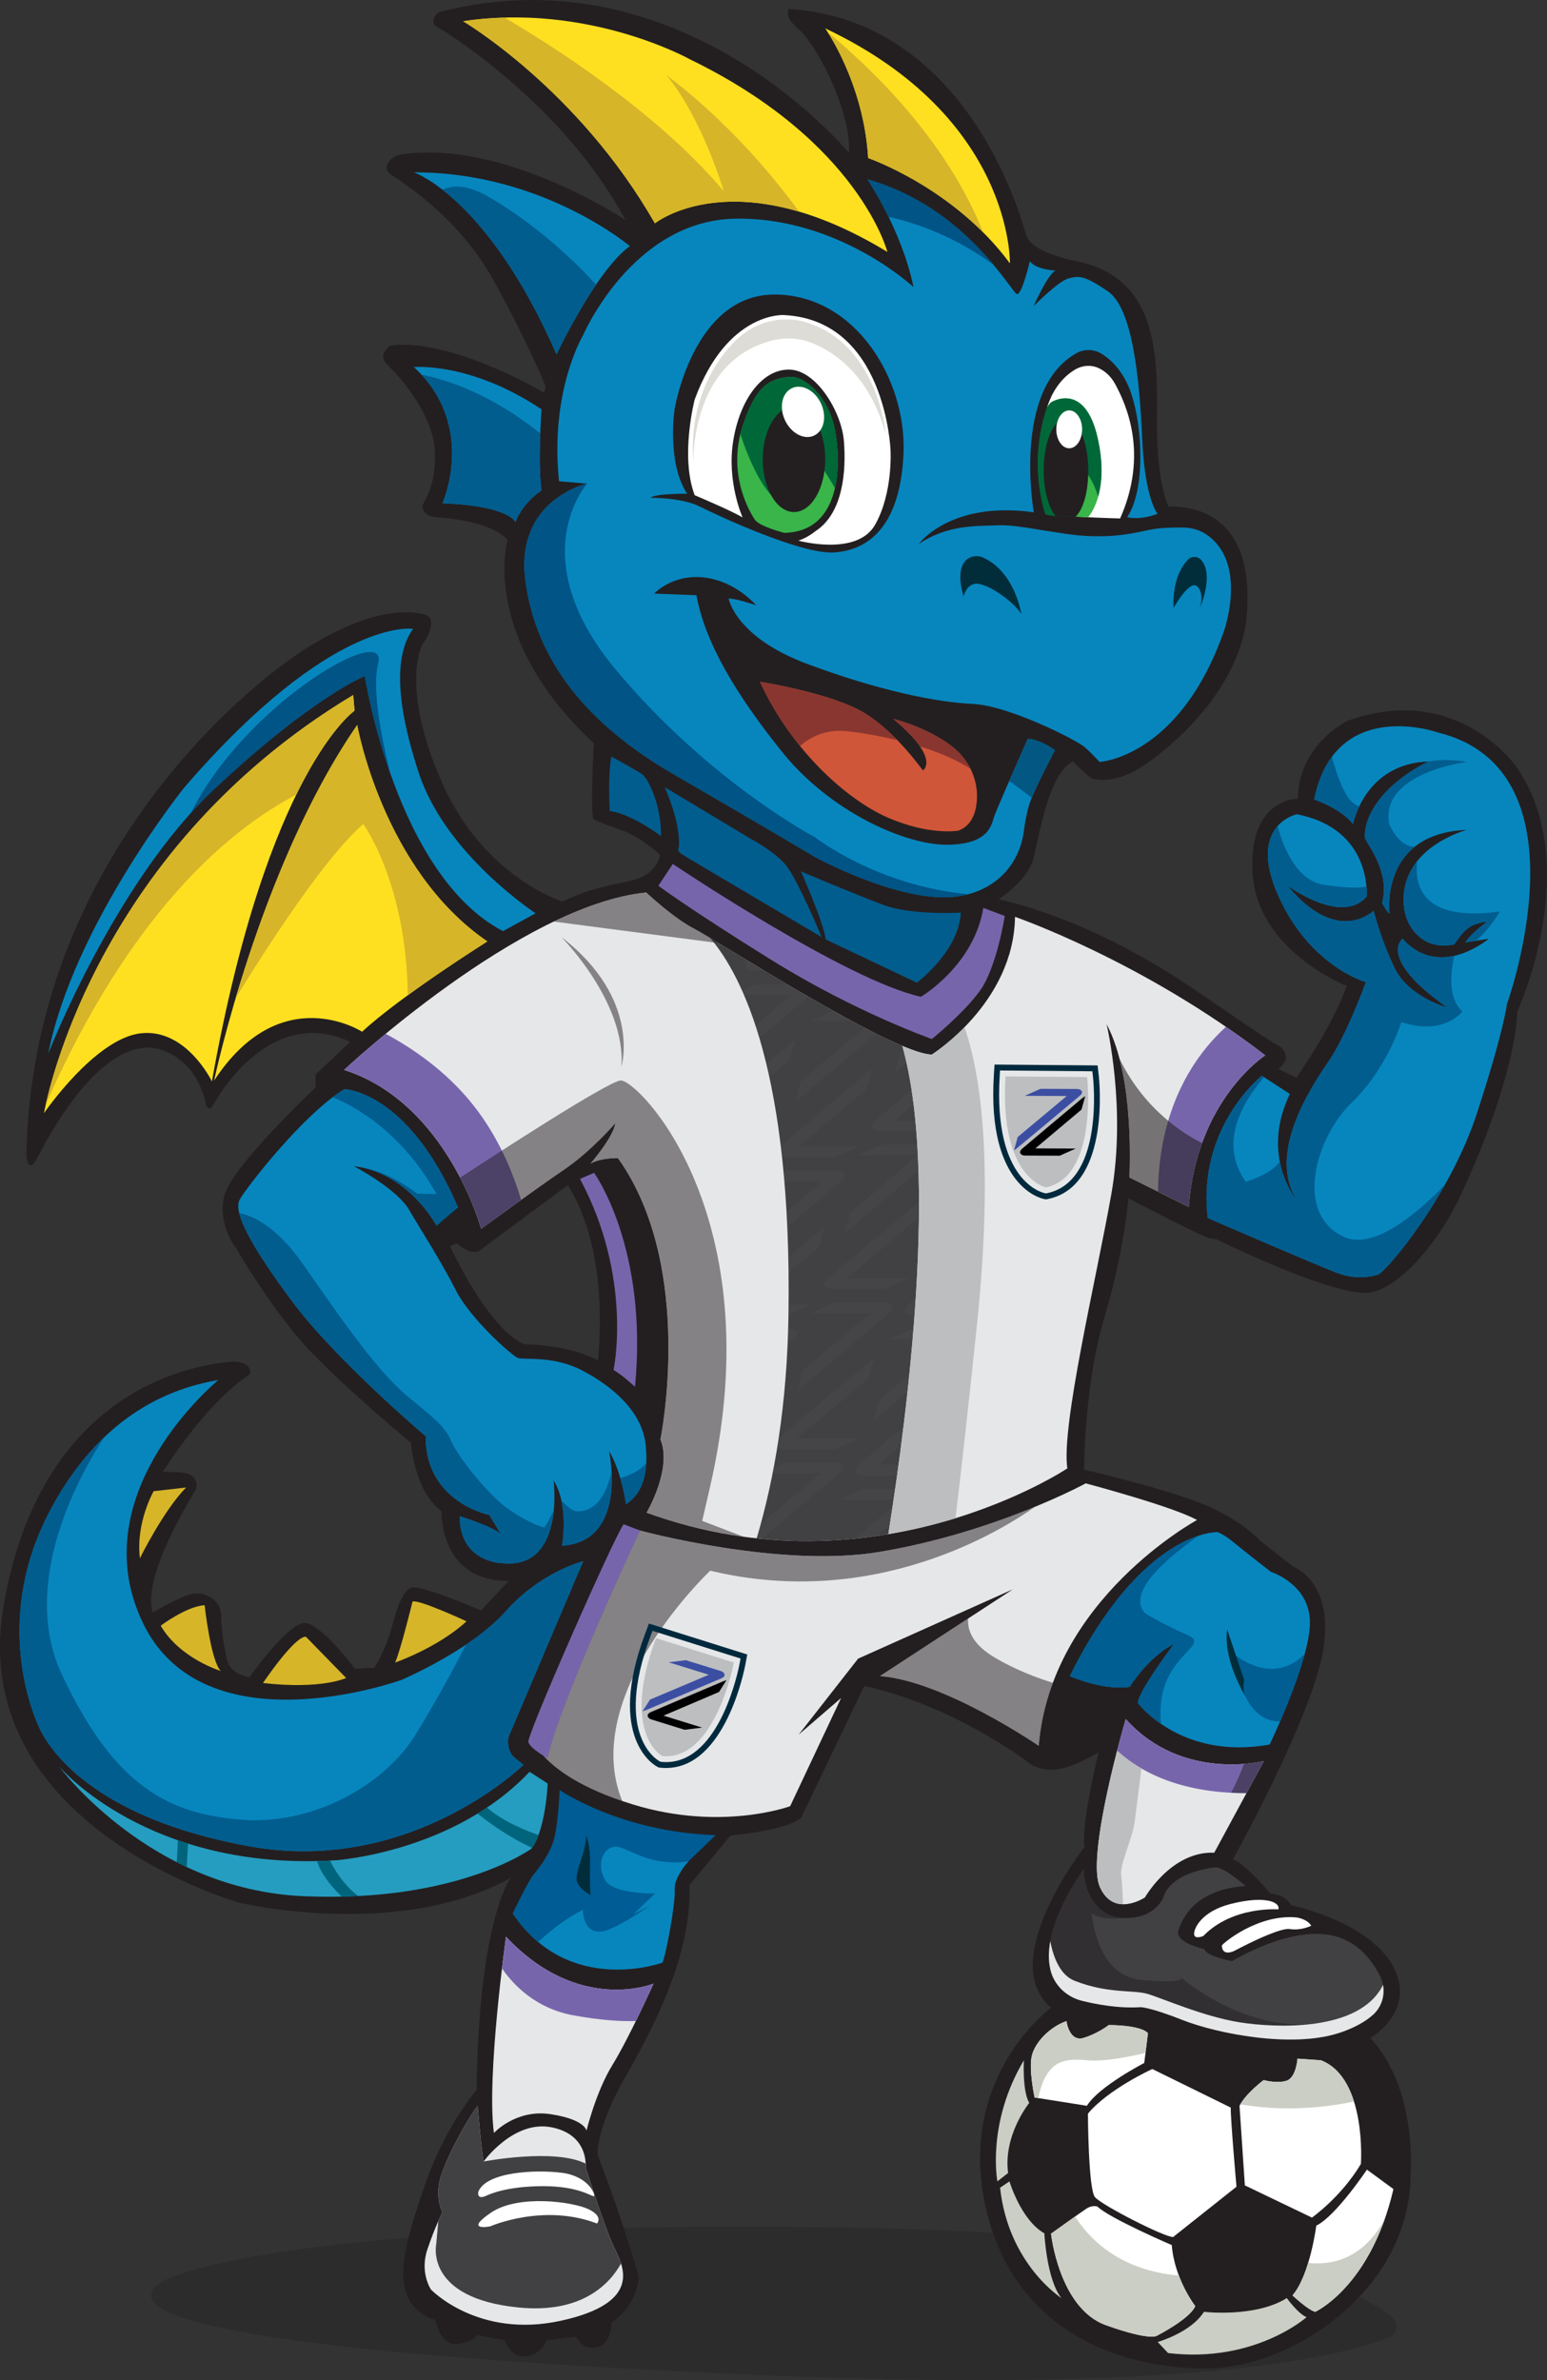 <?xml version="1.0" encoding="UTF-8"?>
<svg xmlns="http://www.w3.org/2000/svg" xmlns:xlink="http://www.w3.org/1999/xlink" viewBox="0 0 1109.91 1707.6">
  <rect x="0" y="0" width="1109.91" height="1707.6" fill="#333333" stroke="none"/>
  <defs>
    <style>
      .cls-1 {
        fill: none;
      }

      .cls-2 {
        fill: #005486;
      }

      .cls-3 {
        fill: #025d8f;
      }

      .cls-4 {
        fill: #010101;
      }

      .cls-5 {
        fill: #00293d;
      }

      .cls-6 {
        fill: #025883;
      }

      .cls-7 {
        fill: #005c94;
      }

      .cls-8 {
        fill: #005e93;
      }

      .cls-9 {
        fill: #006838;
      }

      .cls-10 {
        fill: #00657c;
      }

      .cls-11 {
        fill: #012d3b;
      }

      .cls-12 {
        fill: #e6e7e8;
      }

      .cls-13 {
        fill: #fee021;
      }

      .cls-14 {
        fill: #fff;
      }

      .cls-15 {
        fill: #d05639;
      }

      .cls-16 {
        fill: #bcbec0;
      }

      .cls-17 {
        fill: #dddcd6;
      }

      .cls-18 {
        fill: #cbcec4;
      }

      .cls-19 {
        fill: #d6b529;
      }

      .cls-20, .cls-21, .cls-22, .cls-23 {
        fill: #231f20;
      }

      .cls-24 {
        fill: #414042;
      }

      .cls-25 {
        fill: #0786be;
      }

      .cls-26 {
        fill: #893630;
      }

      .cls-27 {
        fill: #3b4ea2;
      }

      .cls-28 {
        fill: #39b54a;
      }

      .cls-29 {
        fill: #7765ac;
      }

      .cls-30 {
        fill: #259dc1;
      }

      .cls-31 {
        clip-path: url(#clippath-1);
      }

      .cls-32 {
        clip-path: url(#clippath-3);
      }

      .cls-33 {
        clip-path: url(#clippath-2);
      }

      .cls-21 {
        opacity: .51;
      }

      .cls-21, .cls-22, .cls-23, .cls-34 {
        mix-blend-mode: multiply;
      }

      .cls-22 {
        opacity: .36;
      }

      .cls-23 {
        opacity: .5;
      }

      .cls-35 {
        opacity: .15;
      }

      .cls-36 {
        isolation: isolate;
      }

      .cls-34 {
        opacity: .58;
      }
    </style>
    <clipPath id="clippath-1">
      <path class="cls-1" d="M470.67,1175.22l55.82,17.56s-13.15,70.56-51.33,67.08c0,0-30.15-15.99-4.49-84.64Z"/>
    </clipPath>
    <clipPath id="clippath-2">
      <path class="cls-1" d="M647.37,750.35c-38.79-16.3-109.15-60.18-137.9-77.46,23.13,27.01,58.84,96.97,56.22,270.56-.96,63.91-9.92,116.8-22.81,160.19,34.18,3.68,66.07,1.79,94.44-2.98,14.45-90.6,35.63-259.84,10.04-350.3Z"/>
    </clipPath>
    <clipPath id="clippath-3">
      <path class="cls-1" d="M721.44,772.24l58.51,.5s8.02,71.32-29.5,79.14c0,0-33.51-6.49-29.01-79.64Z"/>
    </clipPath>
  </defs>
  <g class="cls-36">
    <g id="Layer_2" data-name="Layer 2">
      <g id="Layer_1-2" data-name="Layer 1">
        <g>
          <path class="cls-22" d="M115.3,1637.4s67.49-43.91,469.68-39.64c312.13,3.31,393.4,46.22,414.15,65.28,4.45,4.08,3.09,11.44-2.48,13.75-28.48,11.83-132.11,40.75-447.4,27.33-392.01-16.68-466.92-44.27-433.95-66.73Z"/>
          <path class="cls-20" d="M1088.67,551.12s-42.02-62.55-121.9-34c0,0-35.29,17-35.61,55.82,0,0-36.25-.32-32.4,54.53,3.85,54.86,67.37,79.88,67.37,79.88,0,0-7.06,23.74-35.93,65.76l-12.83-6.1s4.81-5.13,5.13-6.74c.32-1.6,.32-7.38-6.1-10.59-6.42-3.21-42.02-27.91-58.06-38.82-16.04-10.91-72.5-49.4-141.79-65.76,0,0,20.53-13.15,24.7-28.55,4.17-15.4,10.91-61.91,28.55-70.25,0,0,11.87,12.19,14.44,12.51,2.57,.32,15.08,3.53,33.36-7.7,18.29-11.23,72.5-54.54,76.99-110.35,4.49-55.82-21.17-77.95-56.14-77.31,0,0-8.98-15.4-8.34-65.12,.64-49.72-2.25-97.52-54.86-110.35,0,0-35.29-5.77-39.14-19.57-3.85-13.79-42.67-153.66-170.02-162,0,0-4.81,4.81,7.38,15.08,12.19,10.27,37.53,58.71,35.61,88.22,0,0-119.18-145.41-292.57-101.41-3.19,.81-5.61,3.63-5.61,6.92,0,1.51,.51,2.92,2.08,3.71,4.49,2.25,91.11,55.18,135.7,138.9,0,0-87.29-58.3-161.15-46.95-3.77,.58-7.19,2.75-9.03,6.08-1.39,2.52-1.79,5.47,1.44,7.83,7.06,5.13,48.76,29.83,74.74,77.31,25.98,47.48,36.89,75.39,36.89,75.39l-1.28,4.17s-67.37-39.78-110.35-33.68c0,0-9.62,6.42-2.25,13.47,7.38,7.06,33.36,34.65,34.33,63.2,.96,28.55-10.59,36.89-8.98,39.78,1.6,2.89,2.57,6.42,10.91,6.74,8.34,.32,39.78,3.85,50.2,16.2,0,0-20.45,69.29,61.83,145.8,0,0-2.73,52.53,0,54.45,2.73,1.92,9.3,4.17,21.33,8.5,12.03,4.33,25.66,16.36,26.14,17.16s-2.41,11.87-14.44,16.52c-12.03,4.65-29.35,4.49-55.5,17,0,0-56.46-17.48-86.29-85.17-29.83-67.69-15.4-98.16-13.47-100.41,1.92-2.25,10.91-17.32,1.28-20.21-9.62-2.89-36.89-6.1-84.69,23.74-47.8,29.83-197.61,156.07-201.46,364.42,0,0,1.08,14.56,8.06,1.2,6.98-13.35,41.5-80.24,81.08-78.8,0,0,31.64,1.44,40.18,42.34,0,0,2.41,3.25,4.57-.72,2.17-3.97,39.7-72.9,98.4-45.71l-24.78,23.46v9.26s-60.35,56.82-65.48,77.67c-5.13,20.85,8.5,37.69,8.5,37.69,0,0,26.79,46.35,53.89,74.58,27.11,28.23,71.54,64.96,71.54,64.96,0,0,2.25,34.65,21.97,49.08,0,0-2.09,50.36,48.12,50.04l-19.89,21.17s-45.55-19.89-50.85-16.04c-5.29,3.85-8.34,10.27-12.99,27.75-4.65,17.48-12.67,29.35-12.67,29.35l-13.95,.8s-24.06-32.56-35.93-32.88c-11.87-.32-39.62,38.82-39.62,38.82,0,0-13.31-1.28-16.04-12.03-2.73-10.75-4.17-23.42-4.33-32.88-.16-9.46-10.59-16.36-19.73-14.92-9.14,1.44-29.19,13.47-29.19,13.47,0,0-11.39-18.61,30.96-88.54,0,0,3.53-11.55-12.19-12.03-15.72-.48-11.39-.64-11.39-.64,0,0,29.67-48.28,62.23-69.77,0,0,2.89-11.07-17.64-8.5-20.53,2.57-132.25,17.24-159.19,175.07-26.95,157.83,169.38,212.69,169.38,212.69,0,0,113.56,26.95,194.4-17.8,0,0-22.78,29.83-24.38,152.06,0,0-22.78,26.31-37.21,68.65-14.44,42.34-28.87,84.37,7.7,96.56,0,0,3.53,19.25,16.36,17,12.83-2.25,13.15-6.42,13.15-6.42l20.21,3.85s3.85,12.51,15.08,11.55,15.08-11.55,15.08-11.55l21.17-2.57s3.53,9.62,14.44,7.7c10.91-1.92,10.91-17.96,10.91-17.96,0,0,17-9.94,19.57-32.08,0,0-8.34-32.4-29.51-87.9,0,0-2.57-17.32,20.85-58.06,23.42-40.74,46.84-90.46,44.91-135.7l29.51-35.61s40.74-3.53,50.69-12.83l45.23-94.31s52.61,8.66,115.81,53.25c0,0,6.42,7.06,19.57,6.74,13.15-.32,32.72-12.51,32.72-12.51,0,0-13.15,54.21-9.94,67.69,0,0-64.16,82.12-24.06,115.49,0,0-66.08,48.12-47.8,139.22,18.29,91.11,94.63,119.66,158.47,119.66s147.24-57.74,147.24-139.55c0,0,5.13-60.95-28.87-97.52,0,0,22.46-12.83,21.17-35.29-1.28-22.46-25.34-47.16-77.95-59.99,0,0-3.53-7.54-14.92-8.34,0,0-17.64-21.33-26.95-24.54,0,0,56.86-101.85,64.88-150.61,8.02-48.76-21.81-59.67-21.81-59.67l-23.42-18.29s-14.76-16.68-45.87-28.23c-31.12-11.55-80.52-22.78-80.52-22.78,0,0,0-60.63,14.44-108.75,14.44-48.12,17.32-85.97,17.32-85.97,0,0,55.18,28.87,59.03,28.87s6.42,1.6,6.42,1.6c0,0,85.97,42.34,109.39,36.89,23.42-5.45,49.72-40.42,62.55-67.37,12.83-26.95,39.46-89.5,41.7-134.09,0,0,47.8-103.62,0-174.51ZM428.96,976.09c-21.01-11.71-53.09-11.71-53.09-11.71-26.63-12.19-52.93-70.25-52.93-70.25l4.65-2.25c11.39,9.94,16.68,5.13,16.68,5.13l63.04-46.68c31.44,48.76,21.65,125.75,21.65,125.75Z"/>
          <path class="cls-25" d="M494.05,1329.85v5.44s-7.03,7.42-9.52,15.88c-.83,2.82-.2,4.61-.48,8.42-1.45,19.64-7.51,46.33-8.74,48.44,0,0-67.05,24.7-107.47-35.29l58.51-58.7s-43.21,27.25,0,11.64c24.26-8.76,42.54-5.43,42.54-5.43l25.16,9.59Z"/>
          <path class="cls-25" d="M421.25,346.93s-51.97,11.55-44.27,69.77c7.7,58.22,45.23,103.46,106.82,139.06,61.59,35.61,101.17,59.19,101.17,59.19,0,0,60.19,32.82,99.97,28.39,13.93-1.55,24.06-6.73,31.34-12.81,10.14-8.46,16.43-20.66,18.2-33.75,.85-6.27,2.28-14.88,4.35-20.8,3.61-10.35,18.04-37.77,18.04-37.77,0,0-10.35-7.7-19.49-8.18,0,0-22.13,50.04-24.06,55.58-1.92,5.53-3.13,20.21-33.68,20.45-30.56,.24-84.21-24.06-118.13-66.16-33.92-42.1-55.82-79.4-61.83-112.84l-30.32-1.2s12.99-14.2,35.85-11.55c22.86,2.65,37.29,19.97,37.29,19.97,0,0-15.4-5.29-19.73-4.81,0,0,4.81,27.67,56.54,46.92,51.73,19.25,92.63,27.43,118.61,28.63,25.98,1.2,74.58,25.98,80.36,31.04,5.77,5.05,10.59,10.59,10.59,10.59,0,0,56.94-2.97,89.02-93.11,0,0,17.56-48.17-11.3-69.36-4.9-3.6-10.84-5.53-16.92-5.66-6.81-.14-17.17-.03-24.71,1.56-12.19,2.57-24.06,5.45-44.59,4.49-20.53-.96-49.08-8.34-63.52-7.7-14.44,.64-36.57-.96-57.74,13.47,0,0,22.62-31.28,82.6-22.78,0,0-15.7-87.88,30.37-114.06,5.65-3.21,12.53-3.14,18.09,.2,5.54,3.33,12.43,9.39,18.02,20.35,11.31,22.13,14.92,76.27,.48,96.96,0,0,8.64,2.62,21.89-2.41,0,0-9.14-9.86-11.07-53.65-1.92-43.79-6.98-93.83-24.54-105.86-17.56-12.03-20.93-11.07-28.15-9.38-7.22,1.68-25.26,19.97-25.26,19.97,0,0,9.86-22.35,15.64-25.61,0,0-13.47-.37-18.29-6.63,0,0-5.53,23.58-9.14,23.58s-35.85-62.07-107.31-82.28c0,0,24.54,36.33,32.96,77.23,0,0-53.65-50.28-127.76-49.08-74.1,1.2-109.47,83.97-109.47,83.97,0,0-23.82,39.7-17.08,104.42l20.13,1.68Z"/>
          <path class="cls-13" d="M469.86,160.23s57.1-46.19,166.81,20.53c0,0-20.21-79.24-141.79-138.26,0,0-72.82-40.74-162.64-27.27,0,0,82.44,48.44,137.62,145Z"/>
          <path class="cls-25" d="M399.28,254.22s28.23-59.99,52.61-77.63c0,0-62.88-53.25-154.94-52.93,0,0,52.93,17.64,102.33,130.56Z"/>
          <path class="cls-19" d="M478.2,54.05c25.66,30.8,41.06,83.09,41.06,83.09-49.45-58.92-129.94-108.56-157.33-124.52-9.63,.28-19.55,1.1-29.69,2.62,0,0,82.44,48.44,137.62,145,0,0,35.23-28.49,103.51-8.38-46.51-63.69-95.17-97.8-95.17-97.8Z"/>
          <path class="cls-13" d="M592.08,20.37s27.59,38.82,30.8,93.03c0,0,61.59,21.17,101.69,75.55,0,0,2.57-104.74-132.49-168.58Z"/>
          <path class="cls-19" d="M622.88,113.4s44.5,15.3,82.48,53.28c-24.92-62.57-74.17-112.52-111.51-143.65,6.13,9.61,26.32,44.47,29.03,90.37Z"/>
          <path class="cls-3" d="M349.56,140.65c-15.01-8.49-25.29-7.81-32.06-4.54,19.93,15.51,51.52,48.92,81.79,118.11,0,0,12.67-26.92,28.36-49.99-25.11-27.78-55.16-50.62-78.09-63.58Z"/>
          <path class="cls-25" d="M296.95,263.36s40.58-3.85,91.58,30.32c0,0-2.89,38.5,0,58.22,0,0-12.59,7.41-18.77,22.62,0,0-3.98-11.55-52.27-13.47,0,0,25.01-55.82-20.54-97.68Z"/>
          <path class="cls-3" d="M369.77,374.51c6.17-15.21,18.77-22.62,18.77-22.62-1.63-11.11-1.42-28.18-.93-40.97-32.89-26.33-62.88-37.6-85.25-42.18,38.07,41.1,15.14,92.29,15.14,92.29,48.3,1.92,52.27,13.47,52.27,13.47Z"/>
          <path class="cls-15" d="M545.24,489.12s51.17,8.02,74.75,22.3c23.58,14.28,41.7,41.22,42.18,41.22s12.51-8.82-21.33-36.89c0,0,24.1,5.72,42.34,19.89,11.69,9.08,18.58,23.22,17.72,38-.53,9.15-3.61,18.75-13.39,22.31,0,0-20.37,3.69-50.36-9.3-29.99-12.99-69.61-48.92-91.91-97.52Z"/>
          <g>
            <path class="cls-26" d="M619.99,511.41c-23.58-14.28-74.75-22.3-74.75-22.3,7.83,17.07,17.81,32.58,28.75,46.08,6.02-5.31,17.22-12.32,33.32-10.63,9.44,.99,22.64,3.12,36.6,6.52-6.73-6.94-14.93-14.23-23.93-19.67Z"/>
            <path class="cls-26" d="M683.18,535.63c-18.24-14.17-42.34-19.89-42.34-19.89,9.82,8.14,15.76,14.66,19.26,19.82,13.25,4.13,26.14,9.42,36.17,15.98-3.07-6.13-7.52-11.59-13.08-15.91Z"/>
          </g>
          <path class="cls-2" d="M684.95,643.34c3.51-.39,6.78-1.01,9.82-1.82-65.74-6.04-109.79-40.68-109.79-40.68,0,0-75.98-39.78-143.35-120.62-67.37-80.84-20.37-133.29-20.37-133.29,0,0-51.97,11.55-44.27,69.77,7.7,58.22,45.23,103.46,106.82,139.06,61.59,35.61,101.17,59.19,101.17,59.19,0,0,60.19,32.82,99.97,28.39Z"/>
          <path class="cls-6" d="M756.88,538.2s-10.35-7.7-19.49-8.18c0,0-6.89,15.58-13.32,30.31,4.21,2.99,9.55,6.9,16.19,11.96,4.99-12.01,16.62-34.09,16.62-34.09Z"/>
          <path class="cls-2" d="M637.6,155.63c14.8,3.19,44.95,11.97,75.33,34.47-16.63-19.96-45.93-48.8-90.46-61.4,0,0,7.2,10.66,15.13,26.93Z"/>
          <path class="cls-20" d="M466.57,357.11s22.38-.24,35.37,6.26c12.99,6.5,73.14,34.65,96.72,32.96,23.58-1.68,47.16-17.56,49.56-70.74,2.41-53.17-34.65-114.52-92.87-114.28s-71.46,82.76-71.46,82.76c0,0-5.53,38.25,9.14,60.15,0,0-22.62-.24-26.47,2.89Z"/>
          <path class="cls-14" d="M498.4,355.27s27.07,11.43,34.41,16c0,0-11.55-25.5-6.74-55.1,4.81-29.59,20.69-51.25,40.18-51.01s37.53,30.32,39.22,51.25c1.68,20.93-.33,51.73-20.5,64.72,0,0-5.44,4.59-12.15,6.74,0,0,42.02,11.55,55.02-11.39,12.99-22.94,11.07-53.57,11.07-53.57,0,0-3.37-93.51-76.67-96.88,0,0-40.58-2.57-63.84,60.63,0,0-10.59,40.66,0,68.61Z"/>
          <path class="cls-3" d="M438.66,542.77s17.08,9.46,21.65,12.35c4.57,2.89,14.2,22.13,13.95,44.75,0,0-20.69-15.88-36.81-18.04,0,0-1.44-25.9,1.2-39.06Z"/>
          <path class="cls-3" d="M476.91,564.74s11.79,25.98,10.11,43.31c0,0-1.92,2.17,2.17,4.81,4.09,2.65,100.33,59.43,100.33,59.43,0,0-17.56-42.1-25.98-51.97-8.42-9.86-24.54-18.29-24.54-18.29l-62.07-37.29Z"/>
          <path class="cls-3" d="M574.59,625.13s16.12,35.85,17.8,48.84l65.44,31.04s30.07-22.38,31.52-50.28c0,0-34.89,2.17-55.58-5.53-20.69-7.7-59.19-24.06-59.19-24.06Z"/>
          <path class="cls-29" d="M705.48,651.36l15.4,5.77s-5.77,37.05-17.8,53.65c-12.03,16.6-34.52,34.65-34.52,34.65,0,0-54.74-19.25-114.41-56.3-59.67-37.05-81.8-53.65-81.8-53.65l10.35-15.64s124.63,83.73,178.04,95.28c0,0,38.01-22.38,44.75-63.76Z"/>
          <path class="cls-1" d="M728.25,657.77s91.43,31.52,179.48,99.37c0,0-49.32,31.76-54.86,108.75l-42.59-21.17s4.33-71.46-16.36-109.95c0,0,14.44,60.15,3.37,122.22-11.07,62.07-36.01,166.01-31.52,196.49,0,0-137.3,91.75-301.87,31.76,0,0,18.61-31.44,9.94-52.61,0,0,25.34-123.51-30.48-201.78,0,0-12.35-.32-19.73,4.01,0,0,16.68-19.25,17.8-29.03,0,0-17,19.89-36.57,33.2-19.57,13.31-59.67,42.51-59.67,42.51,0,0-24.46-90.38-98.32-113.96,0,0,126.31-118.37,216.78-127.28,0,0,19.73,18.53,34.41,25.98,14.68,7.46,142.12,89.82,170.47,90.3,0,0,58.82-36.89,59.7-98.8Z"/>
          <path class="cls-25" d="M360.86,668.04l23.42-12.83s-64.48-42.02-83.73-100.41c-19.25-58.38-15.4-88.22-4.17-103.62,0,0-57.74-9.46-164.09,113.72,0,0-79.4,98.64-97.68,191.03,0,0,47.64-122.7,118.85-189.59,71.22-66.89,108.27-81.32,108.27-81.32,0,0,22.13,142.75,99.13,183.01Z"/>
          <path class="cls-2" d="M279.87,554.36c-7.15-29.09-12.92-61.54-8.51-78.47,7.9-30.37-94.94,28.46-134.46,107.44,5.37-5.95,10.89-11.64,16.57-16.98,71.22-66.89,108.27-81.32,108.27-81.32,0,0,4.91,31.64,18.13,69.33Z"/>
          <path class="cls-13" d="M256.28,520.15s18.29,103.94,93.35,155.26c0,0-62.23,39.14-89.82,64.8,0,0-58.38-37.85-106.18,34.97,0,0,32.08-152.7,102.65-255.03Z"/>
          <path class="cls-13" d="M253.4,498.66l.96,11.23s-62.55,42.99-102.33,265.94c0,0-18.45-38.33-51.17-34.49-32.72,3.85-69.29,57.26-69.29,57.26,0,0,31.28-185.58,221.83-299.94Z"/>
          <path class="cls-19" d="M212.59,570.06c23.27-47.45,41.77-60.17,41.77-60.17l-.96-11.23C82.93,600.97,39.94,760.25,32.77,792.7c24.71-56.82,82.51-171.11,179.82-222.64Z"/>
          <path class="cls-19" d="M256.28,520.15c-42.67,61.87-71.26,142.14-87.21,195.95,23.13-37.71,63.95-100.92,91.54-124.9,0,0,30.87,41.85,31.98,122.81,27.43-19.98,57.04-38.6,57.04-38.6-75.07-51.33-93.35-155.26-93.35-155.26Z"/>
          <path class="cls-25" d="M247.06,781.44s45.55,.96,81.48,84.69l-15.4,13.15s-19.89-37.85-59.35-42.67c0,0,30.8,16.04,39.78,31.44,8.98,15.4,22.78,36.57,33.36,57.42,10.59,20.85,40.42,47.16,44.59,48.76,4.17,1.6,25.34-1.92,46.19,8.98,20.85,10.91,42.99,28.87,45.55,53.57s-5.13,36.57-14.11,42.34c0,0-2.89-22.46-12.19-38.17,0,0,14.11,64.8-33.68,68.01,0,0,5.13-29.19-6.1-46.84,0,0,8.34,64.16-36.89,59.35,0,0-30.48-.32-30.48-33.68,0,0,24.7,7.7,29.83,13.15l-8.66-14.11s-45.87-8.98-45.55-56.46c0,0-64.16-54.21-95.92-96.88-31.76-42.67-42.02-64.48-37.53-72.82,4.49-8.34,45.55-61.27,75.07-79.24Z"/>
          <g>
            <path class="cls-3" d="M397.3,1083.73c-2.62,5.17-6.24,12.09-6.85,12.09-.96,0-10.91-2.89-25.66-13.15-14.76-10.27-36.57-38.17-41.06-48.76-4.49-10.59-12.19-16.36-30.48-31.44-18.29-15.08-37.53-40.1-74.75-93.99-18.19-26.34-34.45-35.59-46.86-38.28,2.75,11.75,14.47,31.85,37.88,63.3,31.76,42.67,95.92,96.88,95.92,96.88-.32,47.48,45.55,56.46,45.55,56.46l8.66,14.11c-5.13-5.45-29.83-13.15-29.83-13.15,0,33.36,30.48,33.68,30.48,33.68,27.48,2.92,35.19-19.62,37-37.75Z"/>
            <path class="cls-3" d="M445.08,1060.5c2.99,10.17,4.09,18.64,4.09,18.64,7.25-4.66,13.66-13.3,14.51-29.45-5.24,6.31-14.17,9.53-18.6,10.81Z"/>
            <path class="cls-3" d="M438.78,1056.01c-6.44,27.65-19.67,28.26-24.91,28.26-3.2,0-7.82-4.29-11.1-7.85,3.46,15.8,.51,32.55,.51,32.55,32.91-2.21,36.47-33.61,35.49-52.96Z"/>
          </g>
          <path class="cls-29" d="M416.12,845.76l10.11-4.33s38.98,53.65,29.35,153.5c0,0-9.86-9.14-15.4-12.03,0,0,14.2-65.68-24.06-137.14Z"/>
          <path class="cls-25" d="M418.37,1120.12l-53.65,126.31s-1.68,9.62,4.57,14.68l6.26,5.05s-80.92,79.32-196.41,58.46c-115.49-20.85-144.68-72.5-150.13-83.41-5.45-10.91-34.32-78.59,6.42-156.55,40.74-77.95,98.56-90.47,121.26-94.63,0,0-98.48,80.52-54.54,173.55,43.95,93.03,185.74,41.7,185.74,41.7,0,0,50.04-21.17,75.07-49.4,25.02-28.23,55.42-35.77,55.42-35.77Z"/>
          <path class="cls-30" d="M42.39,1267.28s63.28,75.55,198.25,67.37c0,0,84.69-5.53,139.3-63.52l12.99,8.42s-1.2,32.48-11.55,46.68c0,0-53.17,38.98-163.61,34.16-110.43-4.81-175.39-93.11-175.39-93.11Z"/>
          <path class="cls-10" d="M236.83,1334.85c-3.17,.16-6.31,.27-9.39,.34,2.85,9.59,11.14,19.11,17.74,25.52,4-.09,7.92-.22,11.74-.42-11.19-8.86-17.37-19.69-20.09-25.44Z"/>
          <path class="cls-10" d="M342.67,1301.13c6.53,5.26,21.78,16.79,39.1,24.56,1.8-2.6,3.32-5.75,4.59-9.18-7.34-2.53-25.59-9.51-36.9-19.72-2.25,1.51-4.52,2.95-6.79,4.34Z"/>
          <path class="cls-3" d="M418.37,1120.12s-30.4,7.54-55.42,35.77c-7.82,8.83-18.09,16.96-28.51,23.98-9.1,17.46-23.23,43.71-36.85,65.44-22.62,36.09-74.1,64.48-125.11,60.15-51.01-4.33-89.98-23.1-128-103.94-31.11-66.15,13.17-144.2,30.3-170.39-13.71,13.09-27.29,30.45-39.36,53.55-40.74,77.95-11.87,145.64-6.42,156.55,5.45,10.91,34.65,62.55,150.13,83.41,115.49,20.85,196.41-58.46,196.41-58.46l-6.26-5.05c-6.26-5.05-4.57-14.68-4.57-14.68l53.65-126.31Z"/>
          <path class="cls-3" d="M238.71,787.19c15.05,6.13,49.15,24.26,74.44,69.47l-13.79-.32s-20.02-15.74-38.63-18.51c34.86,8.03,52.42,41.44,52.42,41.44l15.4-13.15c-35.93-83.73-81.48-84.69-81.48-84.69-2.7,1.64-5.5,3.58-8.35,5.75Z"/>
          <path class="cls-25" d="M905.33,771.82s-46.52,36.57-38.82,102.01c0,0,79.88,34.65,93.03,39.46,13.15,4.81,23.1,2.89,28.87,1.28,5.77-1.6,51.65-55.82,71.22-115.81,19.57-59.99,21.49-78.27,21.49-78.27,0,0,60.95-168.1-49.72-195.04,0,0-73.46-25.98-88.54,48.12,0,0,19.25,6.42,27.91,17.64,0,0,8.02-43.31,54.21-44.91,0,0-35.29,15.72-44.27,43.95,0,0-2.25,7.7-1.28,11.23,.96,3.53,18.29,24.06,12.19,46.19,0,0,2.89,6.26,5.29,7.7,0,0-7.38-57.42,55.5-59.99,0,0-47.99,12.49-45.27,53.35,.52,7.78,3.35,15.32,8.7,20.99s14.11,10.67,27.59,7.78c0,0,6.66-11.11,13.51-13.75,6.86-2.65,9.86-2.53,9.86-2.53,0,0-11.55,8.66-15.52,14.92l16.84-2.65s-35.25,29.95-61.83,0c0,0-18.53,13.71,32,49.32,0,0-27.67-7.34-37.77-28.39-10.11-21.05-15.04-41.02-15.04-41.02,0,0-25.7,25.74-61.95-18.21,0,0,38.98,29.03,56.94,8.02,0,0,4.49-48.44-50.04-59.03,0,0-35.93,7.54-13.31,58.38,22.62,50.85,62.88,62.07,62.88,62.07,0,0-13.71,37.85-26.95,57.1-13.23,19.25-44.27,66.65-22.13,100.09,0,0-27.43-31.28-5.53-76.99l-20.05-13.03Z"/>
          <g>
            <path class="cls-3" d="M964.04,887.3c-36.09-16.84-19.73-71.7,5.77-96.24,25.5-24.54,35.61-57.74,35.61-57.74,30.8,10.1,43.79-7.7,43.79-7.7-11.49-10.34-7.74-31.63-5.73-39.9-11.48,2.6-25.2,1.26-37.17-12.22,0,0-18.53,13.71,32,49.32,0,0-27.67-7.34-37.77-28.39-10.1-21.05-15.04-41.02-15.04-41.02,0,0-25.7,25.74-61.95-18.21,0,0,38.98,29.03,56.94,8.02,0,0,.26-2.82-.11-7.24-4.42,1.05-13.24,1.53-30.77-1.3-18.3-2.96-28.02-23.98-33.03-41.93-6.92,7.9-11.51,22.7,.55,49.83,22.62,50.85,62.88,62.07,62.88,62.07,0,0-13.71,37.85-26.95,57.1-13.23,19.25-44.27,66.65-22.13,100.09,0,0-9.27-10.59-12.72-28.44-6.76,9.44-24.41,14.44-24.41,14.44-19.3-27.25-3.27-56,13.12-75.01l-1.57-1.02s-46.52,36.57-38.82,102.01c0,0,79.88,34.65,93.03,39.46,13.15,4.81,23.1,2.89,28.87,1.28,4.04-1.12,27.67-27.98,48.22-64.53-21.97,22.6-51.99,46.88-72.6,37.26Z"/>
            <path class="cls-3" d="M1024.99,546.3s-35.29,15.72-44.27,43.95c0,0-2.25,7.7-1.28,11.23,.96,3.53,18.29,24.06,12.19,46.19,0,0,2.89,6.26,5.29,7.7,0,0-3.89-30.31,18.1-47.87-11.71,.03-18.26-16.12-18.26-16.12-7.22-37.05,55.82-44.75,55.82-44.75-11.24-1.97-20.7-1.52-27.95-.3,.12,0,.24-.02,.36-.02Z"/>
            <path class="cls-3" d="M1016.77,617.85c-6.22,7.77-10.49,17.88-9.62,30.88,.52,7.78,3.35,15.32,8.7,20.99,5.37,5.69,14.11,10.67,27.59,7.78,0,0,6.66-11.11,13.51-13.75,6.86-2.65,9.86-2.53,9.86-2.53,0,0-11.55,8.66-15.52,14.92l7.31-1.15c9.58-7.28,17.55-21.07,17.55-21.07-56.94,7.94-61.41-19.77-59.39-36.07Z"/>
            <path class="cls-3" d="M942.86,573.57s19.25,6.42,27.91,17.64c0,0,1.02-5.44,4.37-12.53-1.35-.63-2.95-1.65-4.85-3.19-5.73-4.63-10.85-18.64-14.72-32.47-5.57,7.53-10.05,17.48-12.7,30.54Z"/>
          </g>
          <ellipse class="cls-1" cx="712.01" cy="1054.44" rx="6.62" ry="7.94"/>
          <ellipse class="cls-1" cx="730.06" cy="1041.69" rx="6.62" ry="7.94"/>
          <ellipse class="cls-1" cx="749.06" cy="1029.41" rx="6.62" ry="7.94"/>
          <ellipse class="cls-1" cx="713.22" cy="1028.93" rx="6.62" ry="7.94"/>
          <ellipse class="cls-1" cx="713.94" cy="1003.19" rx="6.62" ry="7.94"/>
          <ellipse class="cls-1" cx="715.62" cy="976.97" rx="6.62" ry="7.94"/>
          <ellipse class="cls-1" cx="752.43" cy="979.61" rx="6.62" ry="7.94"/>
          <ellipse class="cls-1" cx="733.67" cy="991.64" rx="6.62" ry="7.94"/>
          <ellipse class="cls-1" cx="754.6" cy="952.18" rx="6.62" ry="7.94"/>
          <ellipse class="cls-1" cx="695.89" cy="989.72" rx="6.62" ry="7.94"/>
          <ellipse class="cls-1" cx="695.17" cy="1015.46" rx="6.62" ry="7.94"/>
          <ellipse class="cls-1" cx="692.77" cy="1040.72" rx="6.62" ry="7.94"/>
          <ellipse class="cls-1" cx="689.64" cy="1066.47" rx="6.62" ry="7.94"/>
          <ellipse class="cls-1" cx="752.91" cy="1002.95" rx="6.62" ry="7.94"/>
          <ellipse class="cls-1" cx="732.7" cy="1016.66" rx="6.62" ry="7.94"/>
          <ellipse class="cls-1" cx="735.35" cy="963.97" rx="6.62" ry="7.94"/>
          <path class="cls-12" d="M728.25,657.77s91.43,31.52,179.48,99.37c0,0-49.32,31.76-54.86,108.75l-42.59-21.17s4.33-71.46-16.36-109.95c0,0,14.44,60.15,3.37,122.22-11.07,62.07-36.01,166.01-31.52,196.49,0,0-137.3,91.75-301.87,31.76,0,0,18.61-31.44,9.94-52.61,0,0,25.34-123.51-30.48-201.78,0,0-12.35-.32-19.73,4.01,0,0,16.68-19.25,17.8-29.03,0,0-17,19.89-36.57,33.2-19.57,13.31-59.67,42.51-59.67,42.51,0,0-24.46-90.38-98.32-113.96,0,0,126.31-118.37,216.78-127.28,0,0,19.73,18.53,34.41,25.98,14.68,7.46,142.12,89.82,170.47,90.3,0,0,58.82-36.89,59.7-98.8Z"/>
          <path class="cls-1" d="M773.36,957.96c-3.65,0-6.62,3.55-6.62,7.94s2.96,7.94,6.62,7.94c.38,0,.75-.05,1.11-.12,.86-4.7,1.77-9.48,2.69-14.31-1.08-.91-2.39-1.45-3.8-1.45Z"/>
          <path class="cls-1" d="M768.31,1009.93c-3.65,0-6.62,3.55-6.62,7.94,0,3.62,2.02,6.66,4.77,7.62,.52-4.85,1.18-10.05,1.97-15.55-.04,0-.08,0-.12,0Z"/>
          <path class="cls-1" d="M771.68,983.94c-3.65,0-6.62,3.55-6.62,7.94,0,3.69,2.1,6.79,4.95,7.67,.8-5.01,1.67-10.2,2.61-15.52-.31-.05-.62-.09-.94-.09Z"/>
          <path class="cls-1" d="M765.56,1035.98c-3.26,.49-5.79,3.82-5.79,7.87s2.53,7.39,5.8,7.87c-.43-4.19-.41-9.51-.02-15.74Z"/>
          <path class="cls-1" d="M756.4,1055.4c0-4.38-2.96-7.94-6.62-7.94s-6.62,3.55-6.62,7.94c0,4,2.47,7.3,5.67,7.85,2.41-1.27,4.57-2.45,6.49-3.53,.68-1.24,1.07-2.73,1.07-4.32Z"/>
          <path class="cls-1" d="M727.89,1062.86c-3.65,0-6.62,3.55-6.62,7.94,0,1.83,.52,3.51,1.39,4.85,4.22-1.8,8.17-3.57,11.83-5.28-.19-4.19-3.06-7.51-6.6-7.51Z"/>
          <path class="cls-1" d="M713.94,1078.26c0-4.39-2.96-7.94-6.62-7.94s-6.62,3.55-6.62,7.94c0,2.05,.65,3.91,1.71,5.32,3.98-1.43,7.81-2.87,11.46-4.32,.03-.33,.06-.66,.06-1Z"/>
          <path class="cls-1" d="M687.59,1081.38c-3.65,0-6.62,3.55-6.62,7.94,0,.42,.03,.83,.09,1.23,4.39-1.29,8.62-2.63,12.72-3.99-.94-3.02-3.35-5.17-6.2-5.17Z"/>
          <path class="cls-29" d="M459.27,1098.06s-57.74,123.19-66.4,163.28c0,0-12.51-6.74-13.79-11.55-1.28-4.81,61.27-146.6,68.33-156.23l11.87,4.49Z"/>
          <path class="cls-25" d="M873.41,1099.19s-53.57-1.92-105.86,103.3c0,0,23.42,10.59,42.99,7.7,0,0,12.83-21.17,31.76-30.8,0,0-25.02,33.04-25.98,42.34,0,0,30.8,41.38,94.63,29.83,0,0,29.19-60.63,28.87-87.9-.32-27.27-27.91-35.93-27.91-35.93,0,0-17.96-13.79-25.98-20.53-8.02-6.74-12.51-8.02-12.51-8.02Z"/>
          <path class="cls-12" d="M906.78,1263.43s-58.71,15.08-99.13-30.15c0,0-28.55,97.52-18.61,120.3,9.94,22.78,32.4,7.7,32.4,7.7,0,0,18.93-33.36,49.72-32.08l35.61-65.76Z"/>
          <path class="cls-29" d="M807.65,1233.28s-2.71,9.26-6.17,22.73c14.48,13.37,42.86,30.59,92.84,30.42l12.45-23s-58.71,15.08-99.13-30.15Z"/>
          <path class="cls-12" d="M778.94,1064.22s-64,34.97-147.4,49.08c-71.91,12.17-172.27-15.24-172.27-15.24,0,0-57.74,123.18-66.4,163.28,0,0-1.23-.66-2.95-1.72,8.65,9.54,26.81,23.44,64.06,34.92,63.52,19.57,112.92,1.28,112.92,1.28l36.57-77.63-30.48,26.31,42.67-54.54,110.99-49.72-95.28,62.23c46.19,3.53,113.88,50.04,113.88,50.04,8.66-105.22,113.56-162,113.56-162-17-9.62-79.88-26.31-79.88-26.31Z"/>
          <path class="cls-24" d="M777.82,1340.59s-31.98,42.35-24.01,73.21c2.77,10.73,11.52,18.88,22.27,21.59,9.86,2.49,26.07,5.65,42.16,4.64,0,0,6.1-.32,30.48,9.3,24.38,9.62,77.95,20.21,111.64,9.3,11.85-3.84,19.61-8.59,24.69-13.13,7.68-6.87,9.8-18.13,5.28-27.39-5.26-10.78-15.94-25.92-35.43-29.74-31.12-6.1-70.9,18.61-70.9,18.61,0,0-18.93-3.53-19.89-8.66,0,0-21.49-4.49-18.61-13.47,2.89-8.98,12.19-29.19,48.12-31.76,0,0-13.79-12.51-21.17-13.47,0,0-32.08,2.57-37.85,21.81,0,0-6.42,16.36-30.15,14.44-23.74-1.92-27.91-30.15-26.63-35.29Z"/>
          <path class="cls-23" d="M985.69,1435.22c-66.08,46.52-138.26-16.36-138.26-16.36,0,0,4.17,4.49-28.55,1.6-32.72-2.89-35.61-47.8-35.61-47.8,6.06,4.09,14.75,4.24,22.25,3.27-.36-.02-.71-.03-1.08-.06-23.74-1.92-27.91-30.15-26.63-35.29,0,0-31.98,42.35-24.01,73.21,2.77,10.73,11.52,18.88,22.27,21.59,9.86,2.49,26.07,5.65,42.16,4.64,0,0,6.09-.32,30.48,9.3,24.38,9.62,77.95,20.21,111.64,9.3,11.85-3.84,19.61-8.59,24.69-13.13,4.42-3.96,6.99-9.37,7.52-15.01-2.18,1.47-4.46,3.03-6.87,4.72Z"/>
          <path class="cls-21" d="M883.23,1286.16c3.58,.18,7.26,.28,11.09,.27l12.45-23s-5.48,1.4-14.22,2.07c-1.9,5.06-5.14,13.03-9.32,20.66Z"/>
          <path class="cls-14" d="M917.04,1369.86s-32.72-2.57-53.73,19.09c0,0-6.26,2.73-6.58-1.28-.32-4.01,5.29-16.36,25.98-21.65,20.69-5.29,29.51-2.25,31.92-.8,2.41,1.44,3.21,3.37,2.41,4.65Z"/>
          <path class="cls-14" d="M876.62,1395.84c-.04-1.08,25.5-22.78,53.41-20.21,0,0,7.54,.8,10.75,5.93,0,0-7.06,3.69-15.4,2.41-8.34-1.28-39.62,15.56-39.62,15.56,0,0-8.82,4.65-9.14-3.69Z"/>
          <path class="cls-7" d="M397.35,1319.81c-3.21,11.23-10.91,20.53-14.76,25.34-3.85,4.81-14.76,27.59-14.76,27.59,5.68,8.38,11.89,15.11,18.36,20.48,6.79-6.37,18.55-16.33,32-23.05,0,0-.32,15.72,11.87,15.72,7.74,0,25.17-11.11,36.87-19.24l-12.49,6.72,15.5-14.91c-11.5-.09-31.03-1.45-35.71-9.47-6.74-11.55-1.28-23.42,6.74-24.06,8.02-.64,19.57,11.23,43.31,11.23,3.6,0,6.85-.33,9.77-.88l19.43-18.69c-68.65-2.25-111.96-32.4-111.96-32.4,0,0-.96,24.38-4.17,35.61Z"/>
          <path class="cls-12" d="M342.66,1510.77s2.89,33.92,4.33,39.94c0,0,21.41-29.83,48.6-24.54,27.19,5.29,24.54,28.63,24.54,28.63,0,0,13.95,44.27,20.45,57.5,6.5,13.23,21.17,39.7-38.25,52.69s-93.11-22.38-93.11-22.38c0,0-8.18-12.03-2.65-28.63,5.53-16.6,10.83-26.71,10.83-26.71,0,0-5.29-10.35-1.68-23.82,3.61-13.47,17.32-39.46,26.95-52.69Z"/>
          <path class="cls-12" d="M363.03,1389.43s-14.11,100.41-8.66,140.83c0,0,15.72-17.32,40.74-13.47,25.02,3.85,25.66,11.87,25.66,11.87,0,0,6.74-27.91,18.61-47.16,11.87-19.25,29.51-58.38,29.51-58.38,0,0-53.57,22.13-105.86-33.68Z"/>
          <path class="cls-29" d="M363.03,1389.43s-1.27,9.03-2.9,22.75c8.45,12.2,24.5,28.81,51.34,33.71,20,3.65,34.67,4.37,44.74,4.08,7.05-14.35,12.68-26.86,12.68-26.86,0,0-53.57,22.13-105.86-33.68Z"/>
          <path class="cls-23" d="M755.41,1207.29c-9.58-2.92-26.92-9.04-43.28-19.08-16.22-9.96-18.07-20.88-17.51-27.04l-63.25,41.31c46.19,3.53,113.88,50.04,113.88,50.04,1.34-16.25,4.97-31.33,10.16-45.24Z"/>
          <path class="cls-23" d="M631.53,1113.3c-71.91,12.17-172.27-15.24-172.27-15.24,0,0-57.74,123.18-66.4,163.28,0,0-1.23-.66-2.95-1.72,8.04,8.87,24.31,21.51,56.51,32.47-31.16-76.48,63.14-165.24,63.14-165.24,118,28.35,209.61-29.28,232.91-45.79-26.7,10.98-65.99,24.64-110.92,32.24Z"/>
          <path class="cls-24" d="M315.71,1563.46c-3.61,13.47,1.68,23.82,1.68,23.82,0,0-1.14,2.19-2.91,6.16l-1.5,16.54s-8.66,38.74,58.95,45.47c45.72,4.56,65.58-17.07,73.65-31.55-1.36-4.39-3.42-8.38-5-11.59-6.5-13.23-20.45-57.5-20.45-57.5,0,0,.11-.98,.05-2.58-22.48-11.21-73.19-1.51-73.19-1.51-1.44-6.01-4.33-39.94-4.33-39.94-9.62,13.23-23.34,39.22-26.95,52.69Z"/>
          <path class="cls-14" d="M351.64,1597.3s38.01-16.84,76.67-2.09c0,0,4.97-4.97-6.1-10.27-11.07-5.29-50.36-10.91-70.09,2.57-19.73,13.47-.48,9.78-.48,9.78Z"/>
          <path class="cls-14" d="M348.79,1575.33c2.04-.93,14.44-6.9,41.06-6.9s35.61,8.34,36.41,7.06-4.17-14.28-23.26-16.68c-19.09-2.41-54.21-.64-59.83,13.63,0,0-1.44,6.1,5.61,2.89Z"/>
          <path class="cls-19" d="M295.98,1148.99s-8.66,35.37-12.51,43.79c0,0,30.56-10.59,51.25-29.59,0,0-34.16-15.88-38.74-14.2Z"/>
          <path class="cls-19" d="M219.47,1174.25l28.87,29.59s-17.56,8.42-59.67,3.61c0,0,22.62-33.68,30.8-33.2Z"/>
          <path class="cls-19" d="M146.81,1151.64s4.33,39.7,11.55,47.16c0,0-29.35-8.9-43.07-32.48,0,0,18.53-13.95,31.52-14.68Z"/>
          <path class="cls-19" d="M100.38,1117.95s17.08-34.65,33.2-50.77l-23.34,2.65s-12.99,22.62-9.86,48.12Z"/>
          <path class="cls-18" d="M734.59,1478.13s-1.2,22.13,3.85,30.56c0,0-18.77,23.1-15.16,50.28l-7.7,6.01s-7.94-41.62,19.01-86.86Z"/>
          <path class="cls-18" d="M717.51,1569.55l6.74-4.57s8.18,27.67,25.02,37.29c0,0,1.68,33.44,12.27,46.43,0,0-38.01-24.06-44.03-79.16Z"/>
          <path class="cls-14" d="M754.08,1602.51s5.77,53.65,39.46,65.68c33.68,12.03,37.05,7.22,37.05,7.22,0,0,23.1-11.79,26.95-20.93,0,0-14.92-19.25-16.84-43.79,0,0-44.75-19.25-53.41-27.67,0,0-3.61-1.2-7.7,1.44-4.09,2.65-25.5,18.04-25.5,18.04Z"/>
          <path class="cls-14" d="M780.54,1516.38s.24,54.13,5.05,59.91c4.81,5.77,49.56,28.63,56.06,28.63l45.47-36.09s-4.33-49.08-4.09-56.78l-56.3-27.67s-31.28,14.2-46.19,32Z"/>
          <path class="cls-14" d="M906.61,1492.32s-12.75,9.46-17.32,18.45l3.85,57.1,48.12,23.1s20.93-14.68,35.13-38.5c0,0,4.33-61.59-28.63-74.34l-16.84-1.2s-.96,13.71-7.94,15.88c-6.98,2.17-16.36-.48-16.36-.48Z"/>
          <path class="cls-14" d="M980.72,1556.56s-22.38,33.44-36.33,40.18c0,0-4.57,35.61-17.08,50.04,0,0,11.55,10.83,16.36,11.79,0,0,39.94-18.29,56.06-88.06l-19.01-13.95Z"/>
          <path class="cls-18" d="M923.22,1648.71s8.18,11.31,14.2,13.71c0,0-37.29,33.2-99.37,25.74l-7.46-7.94s23.82-6.74,33.2-21.65c0,0,36.81,4.33,59.43-9.86Z"/>
          <path class="cls-18" d="M830.59,1675.41s23.1-11.79,26.95-20.93c0,0-6.76-8.73-11.77-21.93-43.71-3.74-65.29-27.83-74.44-42.36-7.58,5.36-17.25,12.32-17.25,12.32,0,0,5.77,53.65,39.46,65.68,33.68,12.03,37.05,7.22,37.05,7.22Z"/>
          <path class="cls-18" d="M993.45,1592.15c-16.2,30.05-40.08,32.98-54.89,31.32-2.67,8.74-6.35,17.65-11.25,23.31,0,0,11.55,10.83,16.36,11.79,0,0,31.43-14.43,49.78-66.42Z"/>
          <path class="cls-18" d="M971.43,1507.68c-4.04-12.86-11.18-24.72-23.68-29.56l-16.84-1.2s-.96,13.71-7.94,15.88c-6.98,2.17-16.36-.48-16.36-.48,0,0-11.74,8.73-16.72,17.38,18.73,3.23,47.22,5.19,81.54-2.02Z"/>
          <path class="cls-14" d="M765.14,1450.02s1.92,15.35,12.51,11.98c10.59-3.37,17.8-9.14,17.8-9.14,0,0,22.38-.24,28.15,5.77l-2.65,21.41s-32.72,16.92-41.14,30.72l-37.53-5.93s-4.09-19.01-2.17-29.11c1.92-10.11,12.99-21.56,25.02-25.7Z"/>
          <path class="cls-28" d="M541.63,372.91s-21.89-30.32-8.18-69.06c8.47-23.94,16.02-32,32.9-33.44,11.28-.96,27.89,14.68,32.46,37.05,4.57,22.38,6.27,73.86-36.04,74.83,0,0-17.53-4.36-21.14-9.38Z"/>
          <path class="cls-9" d="M566.36,270.42c-16.89,1.44-24.43,9.5-32.9,33.44-.91,2.58-1.66,5.13-2.27,7.63,7.2,21.59,18.99,47.88,33.83,51.72,25.23,6.54,23.54-29.83,23.54-29.83,0,0,5.45,7.93,10.49,16.86,3.45-15.16,1.94-32.2-.22-42.76-4.57-22.38-21.17-38.01-32.46-37.05Z"/>
          <path class="cls-20" d="M588.44,308.78c-1.14,1.57-2.61,2.84-4.39,3.66-7.13,3.32-16.45-1.6-20.84-10.99-1.09-2.33-1.76-4.71-2.06-7.03-8.16,5.67-13.91,19.22-13.91,35.06,0,20.93,10.04,37.89,22.42,37.89s22.42-16.97,22.42-37.89c0-7.64-1.34-14.75-3.64-20.7Z"/>
          <ellipse class="cls-14" cx="576.12" cy="295.44" rx="14.24" ry="18.77" transform="translate(-70.88 271.21) rotate(-25)"/>
          <path class="cls-14" d="M803.64,371.95s-45.13-1.18-53.65-3.61c0,0-17.83-79.4,21.17-103.1,5.17-3.14,11.57-3.71,17.05-1.16,4.03,1.88,8.51,5.27,11.83,11.39,7.7,14.2,24.3,49.8,3.61,96.48Z"/>
          <path class="cls-28" d="M743.86,354.33c.41,3.76,5.62,13.81,8.59,15.07,1.52,.64,15.6,1.25,28.2,1.68,2.95-3.44,15.11-20.37,6.87-56.88-9.3-41.22-33.52-25.5-33.52-25.5,0,0-7.38,6.42-9.46,23.58-1.39,11.43-1.55,30.03-.68,42.05,0,0,0,0,0,0Z"/>
          <path class="cls-11" d="M841.97,436.27s11.55-20.85,17-15.56c5.45,5.29,1.92,15.56,1.92,15.56,0,0,10.57-24.12,.73-34.7-2.51-2.7-6.84-2.69-9.38-.03-4.56,4.78-11.12,15.14-10.27,34.73Z"/>
          <path class="cls-9" d="M751.03,369.3c5.18,1.22,14.99,1.14,20.62,1.48,1.77-1.29-4.79-2.81-4.84-3.4-.14-1.52-10-20.45-10-20.45l1.04-9.54,17.24-3.05s7.99,6.06,12.75,21.9c2.65-9.31,3.96-23.04-.32-42.03-9.3-41.22-33.52-25.5-33.52-25.5,0,0-7.38,6.42-9.46,23.58-1.45,11.98-1.56,31.83-.55,43.72,.93,6.47,2.95,12.34,7.04,13.3Z"/>
          <path class="cls-11" d="M691.36,427.93s2.25-10.75,11.23-8.98c8.98,1.76,24.38,12.67,30.15,21.49,0,0-4.42-30.12-27.5-40.48-5.5-2.47-12.06-.17-14.59,5.31-2.04,4.42-2.74,11.47,.71,22.66Z"/>
          <path class="cls-17" d="M497.48,331.73s-2.5-71.93,55.95-87.3c9.7-2.55,20.01-2.04,29.3,1.71,16.3,6.58,41.34,23.36,52.84,65.62,0,0-5.29-65.36-58.06-80.76,0,0-30.15-10.27-54.05,17.96,0,0-30.48,30.48-25.98,82.76Z"/>
          <path class="cls-24" d="M647.37,750.35c-38.79-16.3-109.15-60.18-137.9-77.46,23.13,27.01,58.84,96.97,56.22,270.56-.96,63.91-9.92,116.8-22.81,160.19,34.18,3.68,66.07,1.79,94.44-2.98,14.45-90.6,35.63-259.84,10.04-350.3Z"/>
          <g>
            <path class="cls-16" d="M634.36,1101.13c.08-.01,.16-.03,.24-.04-.08,.01-.16,.03-.24,.04Z"/>
            <path class="cls-16" d="M625.05,1102.49s0,0,0,0c0,0,0,0,0,0Z"/>
            <path class="cls-16" d="M691.98,736.97c-12.5,12.75-23.43,19.61-23.43,19.61-4.71-.08-12.17-2.43-21.39-6.32,.07,.03,.14,.06,.21,.09,25.59,90.45,4.41,259.66-10.03,350.27,17.49-2.94,33.67-6.94,48.19-11.41,4.15-34.45,9.27-79.87,15.45-139.35,12.58-121.29,1.43-183.21-8.99-212.89Z"/>
            <path class="cls-16" d="M643.75,748.79c-.13-.06-.26-.11-.38-.17,.13,.06,.26,.12,.38,.17Z"/>
            <path class="cls-16" d="M640.12,747.15c-.2-.09-.4-.18-.6-.27,.2,.09,.4,.18,.6,.27Z"/>
          </g>
          <path class="cls-29" d="M345.22,881.53s13.5-9.83,28.66-20.68c-5.97-20.06-16.54-45.81-35-68.82-19.31-24.07-43.47-40.3-62.19-50.33-18.4,15.18-29.8,25.87-29.8,25.87,73.86,23.58,98.32,113.96,98.32,113.96Z"/>
          <path class="cls-29" d="M830.83,854.93l22.05,10.96c5.53-76.99,54.86-108.75,54.86-108.75-9.4-7.24-18.83-14.06-28.18-20.48-41,37.59-48.48,87.9-48.73,118.26Z"/>
          <path class="cls-10" d="M127.65,1320.26l-.8,15.73c2.31,1.18,4.67,2.33,7.07,3.46,.3-5.15,.68-11.23,1.03-16.77-2.49-.78-4.92-1.59-7.3-2.42Z"/>
          <path class="cls-12" d="M960.35,1458.64c11.85-3.84,19.61-8.59,24.69-13.13,6.1-5.46,8.68-13.68,7.22-21.48-16.91,34.35-78.73,30.63-102.49,26.91-26.63-4.17-56.46-17.64-66.73-20.53-10.27-2.89-28.23,0-51.97-9.3-10.19-3.99-15.17-16.04-17.55-28.48-1.3,7.23-1.45,14.47,.27,21.16,2.77,10.73,11.52,18.88,22.27,21.59,9.86,2.49,26.07,5.65,42.16,4.64,0,0,6.09-.32,30.48,9.3,24.38,9.62,77.95,20.21,111.64,9.3Z"/>
          <g>
            <path class="cls-8" d="M889.45,1206.33c7.55,26.3,22.3,28.94,28.97,28.68,5.65-13.07,13.16-31.79,17.62-48.28-24.95,24.61-52.36-1.57-52.36-1.57,0,0-4.17-13.47,5.77,21.17Z"/>
            <path class="cls-8" d="M833.01,1236.79c-5.1-49.57,37.97-55.52,18.91-63.82-19.89-8.66-30.48-15.72-30.48-15.72-14.38-15.58,20.3-42.79,38.76-55.56-19.11,6.15-56.19,27.42-92.65,100.8,0,0,23.42,10.59,42.99,7.7,0,0,12.83-21.17,31.76-30.8,0,0-25.02,33.04-25.98,42.34,0,0,5.52,7.39,16.7,15.06Z"/>
          </g>
          <path class="cls-11" d="M880.47,1169.12l12.19,36.25s-1.6,7.38,.96,11.87c0,0-16.36-26.31-13.15-48.12Z"/>
          <path class="cls-20" d="M771.65,370.78c5.75-5.63,9.13-18,9.13-33.4,0-20.51-7.16-37.13-16-37.13s-16,16.62-16,37.13c0,14.17,3.42,26.49,8.45,32.75,3.77,.61,9.24,.39,14.41,.65Z"/>
          <ellipse class="cls-14" cx="767.11" cy="308.03" rx="9.26" ry="13.6"/>
          <path class="cls-20" d="M754.22,284.56s-18.87,37.78-4.07,85.18l-4.23,2.21-4.43-15.32-.84-32,4.09-25.98,6.98-18.19,2.51,4.11Z"/>
          <path class="cls-18" d="M795.46,1452.86s-7.22,5.77-17.8,9.14c-10.59,3.37-12.51-11.98-12.51-11.98-12.03,4.14-23.1,15.59-25.02,25.7-1.92,10.1,2.17,29.11,2.17,29.11l2.61,.41c1.2-5.63,3.13-12.4,6.05-16.77,5.77-8.66,11.79-12.03,29.59-10.35,11.54,1.09,29.85-2.57,41.31-5.28l1.76-14.21c-5.77-6.01-28.15-5.77-28.15-5.77Z"/>
          <g>
            <path class="cls-16" d="M801.56,1255.7h0s-.03,.1-.04,.15c.01-.05,.03-.1,.04-.15Z"/>
            <path class="cls-16" d="M818.95,1268.78c-7.27-4.21-13.03-8.67-17.47-12.77-7.77,30.26-19.32,81.8-12.44,97.57,4.19,9.59,10.59,12.46,16.6,12.58-.12-6.03-.43-14.59-1.2-19.96-1.28-8.98,8.02-26.63,9.62-39.14,1.07-8.37,3.44-26.91,4.88-38.28Z"/>
          </g>
          <path class="cls-11" d="M420.77,1316.93s2.89,7.7,2.57,20.21c-.32,12.51,.32,22.46,.32,22.46,0,0-6.1-2.89-9.3-8.66-3.21-5.77,5.13-18.93,6.42-34Z"/>
          <g class="cls-34">
            <path class="cls-20" d="M852.88,865.89c1.26-17.59,4.83-32.79,9.55-45.82-9.95-4.84-40.78-22.36-59.21-60.5,9.91,38.27,7.07,85.14,7.07,85.14l42.59,21.17Z"/>
            <path class="cls-20" d="M794.18,735.23s0,.02,0,.02c0,0,0,0,0,0,0,0,0-.01,0-.02Z"/>
          </g>
          <path class="cls-23" d="M445.08,775.19c-10.02,1.35-90.16,53.46-114.9,69.67,10.66,20.47,15.05,36.67,15.05,36.67,0,0,40.1-29.19,59.67-42.51,19.57-13.31,36.57-33.2,36.57-33.2-1.12,9.78-17.8,29.03-17.8,29.03,7.38-4.33,19.73-4.01,19.73-4.01,55.82,78.27,30.48,201.78,30.48,201.78,8.66,21.17-9.94,52.61-9.94,52.61,23.83,8.69,47.08,14.17,69.43,17.24l-29.56-11.33c1.73-7.48,3.62-15.69,5.68-24.67,44.83-195.04-52.53-292.89-64.39-291.28Z"/>
          <path class="cls-23" d="M498.08,666.28c-14.68-7.46-34.41-25.98-34.41-25.98-20.88,2.05-43.67,9.95-66.37,20.86l118.34,15.46c-8.66-5.25-14.93-9-17.56-10.34Z"/>
          <path class="cls-23" d="M402.77,672.29s46.31,46.43,43.1,92.95c0,0,14.53-48.6-43.1-92.95Z"/>
          <path class="cls-5" d="M465.58,1164.79l-2.8,7.48c-27.94,74.72,6.93,94.24,8.43,95.03l1.49,.79,1.68,.15c1.16,.11,2.33,.16,3.48,.16,42.57,0,56.33-71.05,56.89-74.08l1.37-7.34-70.55-22.2Zm65.05,28.76c-.54,2.89-13.62,70.64-52.76,70.64-1.02,0-2.06-.05-3.09-.14l-.84-.08-.75-.4c-1.37-.72-33.11-18.54-6.46-89.83l1.4-3.74,63.19,19.88-.68,3.67Z"/>
          <path class="cls-16" d="M470.67,1175.22l55.82,17.56s-13.15,70.56-51.33,67.08c0,0-30.15-15.99-4.49-84.64Z"/>
          <g class="cls-31">
            <g>
              <path class="cls-27" d="M519.57,1200.63c.3,.6,.36,1.11,.2,1.58-.23,.66-.93,1.26-2.14,1.83-2.19,1.02-51.36,21.66-51.86,21.87-.03,.01-2.87,1.32-4.76,1.82l5.34-8.37,42.23-17.85-28.78-8.92,12.27-1.5,24.82,7.69s2.01,.52,2.68,1.85Z"/>
              <path class="cls-4" d="M521.18,1205.49l-5.34,8.4-39.78,16.97,27.63,8.57-12.48,1.56h-.02s-23.58-7.32-23.58-7.32c-.08-.02-1.98-.51-2.65-1.85-.31-.61-.37-1.15-.2-1.64,.24-.68,.93-1.28,2.13-1.85,2.09-.98,48.84-20.79,49.32-20.99,.03-.01,2.96-1.37,4.76-1.81l.2-.05Z"/>
            </g>
          </g>
          <g class="cls-35">
            <g class="cls-33">
              <g class="cls-35">
                <g>
                  <path class="cls-14" d="M387.84,726.49c.68,.71,1,1.41,.98,2.14-.03,1.04-.76,2.18-2.21,3.5-2.64,2.4-62.75,52.9-63.36,53.41-.03,.03-3.45,3.11-5.9,4.64l3.85-14.09,51.58-43.55-44.35,.03,16.6-7.47,38.25-.02s3.06-.15,4.57,1.42Z"/>
                  <path class="cls-14" d="M408.17,652.25l-3.84,14.15-48.52,41.24,42.59-.03-16.86,7.64h-.03s-36.34,.02-36.34,.02c-.12,0-3.01,.15-4.53-1.44-.7-.73-1.02-1.46-1-2.23,.03-1.06,.75-2.21,2.18-3.52,2.51-2.3,59.59-50.57,60.17-51.06,.03-.03,3.55-3.22,5.9-4.62l.26-.16Z"/>
                </g>
                <g>
                  <path class="cls-14" d="M409.15,694.99c-.68-.71-1-1.4-.98-2.14,.03-1.03,.76-2.18,2.21-3.5,2.64-2.4,62.75-52.89,63.36-53.41,.04-.03,3.46-3.11,5.9-4.64l-3.85,14.1-51.58,43.55,44.35-.03-16.6,7.47-38.25,.02s-3.06,.15-4.57-1.42Z"/>
                  <path class="cls-14" d="M388.81,769.23l3.84-14.15,48.51-41.24-42.59,.03,16.86-7.64h.03s36.34-.02,36.34-.02c.11,0,3.01-.15,4.53,1.44,.7,.73,1.02,1.45,1,2.22-.03,1.06-.75,2.21-2.18,3.53-2.51,2.29-59.59,50.57-60.17,51.06-.03,.03-3.55,3.22-5.9,4.62l-.26,.16Z"/>
                </g>
                <g>
                  <path class="cls-14" d="M514.41,726.49c.68,.71,1,1.41,.98,2.14-.03,1.04-.76,2.18-2.21,3.5-2.64,2.4-62.75,52.9-63.36,53.41-.03,.03-3.45,3.11-5.9,4.64l3.85-14.09,51.58-43.55-44.35,.03,16.6-7.47,38.25-.02s3.06-.15,4.57,1.42Z"/>
                  <path class="cls-14" d="M534.75,652.25l-3.84,14.15-48.52,41.24,42.59-.03-16.86,7.64h-.03s-36.34,.02-36.34,.02c-.12,0-3.01,.15-4.53-1.44-.7-.73-1.02-1.46-1-2.23,.03-1.06,.75-2.21,2.18-3.52,2.51-2.3,59.59-50.57,60.17-51.06,.03-.03,3.55-3.22,5.9-4.62l.26-.16Z"/>
                </g>
                <g>
                  <path class="cls-14" d="M535.72,694.99c-.68-.71-1-1.4-.98-2.14,.03-1.03,.76-2.18,2.21-3.5,2.64-2.4,62.75-52.89,63.36-53.41,.04-.03,3.46-3.11,5.9-4.64l-3.85,14.1-51.58,43.55,44.35-.03-16.6,7.47-38.25,.02s-3.06,.15-4.57-1.42Z"/>
                  <path class="cls-14" d="M515.39,769.23l3.84-14.15,48.51-41.24-42.59,.03,16.86-7.64h.03s36.34-.02,36.34-.02c.11,0,3.01-.15,4.53,1.44,.7,.73,1.02,1.45,1,2.22-.03,1.06-.75,2.21-2.18,3.53-2.51,2.29-59.59,50.57-60.17,51.06-.03,.03-3.55,3.22-5.9,4.62l-.26,.16Z"/>
                </g>
                <g>
                  <path class="cls-14" d="M352.1,841.38c.68,.71,1,1.41,.98,2.14-.03,1.04-.76,2.18-2.21,3.5-2.64,2.4-62.75,52.9-63.36,53.41-.03,.03-3.45,3.11-5.9,4.64l3.85-14.09,51.58-43.55-44.35,.03,16.6-7.47,38.25-.02s3.06-.15,4.57,1.42Z"/>
                  <path class="cls-14" d="M372.44,767.15l-3.84,14.15-48.52,41.24,42.59-.03-16.86,7.64h-.03s-36.34,.02-36.34,.02c-.12,0-3.01,.15-4.53-1.44-.7-.73-1.02-1.46-1-2.23,.03-1.06,.75-2.21,2.18-3.52,2.51-2.3,59.59-50.57,60.17-51.06,.03-.03,3.55-3.22,5.9-4.62l.26-.16Z"/>
                </g>
                <g>
                  <path class="cls-14" d="M373.41,809.89c-.68-.71-1-1.4-.98-2.14,.03-1.03,.76-2.18,2.21-3.5,2.64-2.4,62.75-52.89,63.36-53.41,.04-.03,3.46-3.11,5.9-4.64l-3.85,14.1-51.58,43.55,44.35-.03-16.6,7.47-38.25,.02s-3.06,.15-4.57-1.42Z"/>
                  <path class="cls-14" d="M353.08,884.12l3.84-14.15,48.51-41.24-42.59,.03,16.86-7.64h.03s36.34-.02,36.34-.02c.11,0,3.01-.15,4.53,1.44,.7,.73,1.02,1.45,1,2.22-.03,1.06-.75,2.21-2.18,3.53-2.51,2.29-59.59,50.57-60.17,51.06-.03,.03-3.55,3.22-5.9,4.62l-.26,.16Z"/>
                </g>
                <g>
                  <path class="cls-14" d="M478.67,841.38c.68,.71,1,1.41,.98,2.14-.03,1.04-.76,2.18-2.21,3.5-2.64,2.4-62.75,52.9-63.36,53.41-.03,.03-3.45,3.11-5.9,4.64l3.85-14.09,51.58-43.55-44.35,.03,16.6-7.47,38.25-.02s3.06-.15,4.57,1.42Z"/>
                  <path class="cls-14" d="M499.01,767.15l-3.84,14.15-48.52,41.24,42.59-.03-16.86,7.64h-.03s-36.34,.02-36.34,.02c-.12,0-3.01,.15-4.53-1.44-.7-.73-1.02-1.46-1-2.23,.03-1.06,.75-2.21,2.18-3.52,2.51-2.3,59.59-50.57,60.17-51.06,.03-.03,3.55-3.22,5.9-4.62l.26-.16Z"/>
                </g>
                <g>
                  <path class="cls-14" d="M499.99,809.89c-.68-.71-1-1.4-.98-2.14,.03-1.03,.76-2.18,2.21-3.5,2.64-2.4,62.75-52.89,63.36-53.41,.04-.03,3.46-3.11,5.9-4.64l-3.85,14.1-51.58,43.55,44.35-.03-16.6,7.47-38.25,.02s-3.06,.15-4.57-1.42Z"/>
                  <path class="cls-14" d="M479.65,884.12l3.84-14.15,48.51-41.24-42.59,.03,16.86-7.64h.03s36.34-.02,36.34-.02c.11,0,3.01-.15,4.53,1.44,.7,.73,1.02,1.45,1,2.22-.03,1.06-.75,2.21-2.18,3.53-2.51,2.29-59.59,50.57-60.17,51.06-.03,.03-3.55,3.22-5.9,4.62l-.26,.16Z"/>
                </g>
                <g>
                  <path class="cls-14" d="M640.98,726.49c.68,.71,1,1.41,.98,2.14-.03,1.04-.76,2.18-2.21,3.5-2.64,2.4-62.75,52.9-63.36,53.41-.03,.03-3.45,3.11-5.9,4.64l3.85-14.09,51.58-43.55-44.35,.03,16.6-7.47,38.25-.02s3.06-.15,4.57,1.42Z"/>
                  <path class="cls-14" d="M661.32,652.25l-3.84,14.15-48.52,41.24,42.59-.03-16.86,7.64h-.03s-36.34,.02-36.34,.02c-.12,0-3.01,.15-4.53-1.44-.7-.73-1.02-1.46-1-2.23,.03-1.06,.75-2.21,2.18-3.52,2.51-2.3,59.59-50.57,60.17-51.06,.03-.03,3.55-3.22,5.9-4.62l.26-.16Z"/>
                </g>
                <g>
                  <path class="cls-14" d="M662.3,694.99c-.68-.71-1-1.4-.98-2.14,.03-1.03,.76-2.18,2.21-3.5,2.64-2.4,62.75-52.89,63.36-53.41,.04-.03,3.46-3.11,5.9-4.64l-3.85,14.1-51.58,43.55,44.35-.03-16.6,7.47-38.25,.02s-3.06,.15-4.57-1.42Z"/>
                  <path class="cls-14" d="M641.96,769.23l3.84-14.15,48.51-41.24-42.59,.03,16.86-7.64h.03s36.34-.02,36.34-.02c.11,0,3.01-.15,4.53,1.44,.7,.73,1.02,1.45,1,2.22-.03,1.06-.75,2.21-2.18,3.53-2.51,2.29-59.59,50.57-60.17,51.06-.03,.03-3.55,3.22-5.9,4.62l-.26,.16Z"/>
                </g>
                <g>
                  <path class="cls-14" d="M767.55,726.49c.68,.71,1,1.41,.98,2.14-.03,1.04-.76,2.18-2.21,3.5-2.64,2.4-62.75,52.9-63.36,53.41-.03,.03-3.45,3.11-5.9,4.64l3.85-14.09,51.58-43.55-44.35,.03,16.6-7.47,38.25-.02s3.06-.15,4.57,1.42Z"/>
                  <path class="cls-14" d="M787.89,652.25l-3.84,14.15-48.52,41.24,42.59-.03-16.86,7.64h-.03s-36.34,.02-36.34,.02c-.12,0-3.01,.15-4.53-1.44-.7-.73-1.02-1.46-1-2.23,.03-1.06,.75-2.21,2.18-3.52,2.51-2.3,59.59-50.57,60.17-51.06,.03-.03,3.55-3.22,5.9-4.62l.26-.16Z"/>
                </g>
                <g>
                  <path class="cls-14" d="M788.87,694.99c-.68-.71-1-1.4-.98-2.14,.03-1.03,.76-2.18,2.21-3.5,2.64-2.4,62.75-52.89,63.36-53.41,.04-.03,3.46-3.11,5.9-4.64l-3.85,14.1-51.58,43.55,44.35-.03-16.6,7.47-38.25,.02s-3.06,.15-4.57-1.42Z"/>
                  <path class="cls-14" d="M768.53,769.23l3.84-14.15,48.51-41.24-42.59,.03,16.86-7.64h.03s36.34-.02,36.34-.02c.11,0,3.01-.15,4.53,1.44,.7,.73,1.02,1.45,1,2.22-.03,1.06-.75,2.21-2.18,3.53-2.51,2.29-59.59,50.57-60.17,51.06-.03,.03-3.55,3.22-5.9,4.62l-.26,.16Z"/>
                </g>
                <g>
                  <path class="cls-14" d="M605.24,841.38c.68,.71,1,1.41,.98,2.14-.03,1.04-.76,2.18-2.21,3.5-2.64,2.4-62.75,52.9-63.36,53.41-.03,.03-3.45,3.11-5.9,4.64l3.85-14.09,51.58-43.55-44.35,.03,16.6-7.47,38.25-.02s3.06-.15,4.57,1.42Z"/>
                  <path class="cls-14" d="M625.58,767.15l-3.84,14.15-48.52,41.24,42.59-.03-16.86,7.64h-.03s-36.34,.02-36.34,.02c-.12,0-3.01,.15-4.53-1.44-.7-.73-1.02-1.46-1-2.23,.03-1.06,.75-2.21,2.18-3.52,2.51-2.3,59.59-50.57,60.17-51.06,.03-.03,3.55-3.22,5.9-4.62l.26-.16Z"/>
                </g>
                <g>
                  <path class="cls-14" d="M626.56,809.89c-.68-.71-1-1.4-.98-2.14,.03-1.03,.76-2.18,2.21-3.5,2.64-2.4,62.75-52.89,63.36-53.41,.04-.03,3.46-3.11,5.9-4.64l-3.85,14.1-51.58,43.55,44.35-.03-16.6,7.47-38.25,.02s-3.06,.15-4.57-1.42Z"/>
                  <path class="cls-14" d="M606.22,884.12l3.84-14.15,48.51-41.24-42.59,.03,16.86-7.64h.03s36.34-.02,36.34-.02c.11,0,3.01-.15,4.53,1.44,.7,.73,1.02,1.45,1,2.22-.03,1.06-.75,2.21-2.18,3.53-2.51,2.29-59.59,50.57-60.17,51.06-.03,.03-3.55,3.22-5.9,4.62l-.26,.16Z"/>
                </g>
                <g>
                  <path class="cls-14" d="M731.82,841.38c.68,.71,1,1.41,.98,2.14-.03,1.04-.76,2.18-2.21,3.5-2.64,2.4-62.75,52.9-63.36,53.41-.03,.03-3.45,3.11-5.9,4.64l3.85-14.09,51.58-43.55-44.35,.03,16.6-7.47,38.25-.02s3.06-.15,4.57,1.42Z"/>
                  <path class="cls-14" d="M752.15,767.15l-3.84,14.15-48.52,41.24,42.59-.03-16.86,7.64h-.03s-36.34,.02-36.34,.02c-.12,0-3.01,.15-4.53-1.44-.7-.73-1.02-1.46-1-2.23,.03-1.06,.75-2.21,2.18-3.52,2.51-2.3,59.59-50.57,60.17-51.06,.03-.03,3.55-3.22,5.9-4.62l.26-.16Z"/>
                </g>
                <g>
                  <path class="cls-14" d="M753.13,809.89c-.68-.71-1-1.4-.98-2.14,.03-1.03,.76-2.18,2.21-3.5,2.64-2.4,62.75-52.89,63.36-53.41,.04-.03,3.46-3.11,5.9-4.64l-3.85,14.1-51.58,43.55,44.35-.03-16.6,7.47-38.25,.02s-3.06,.15-4.57-1.42Z"/>
                  <path class="cls-14" d="M732.79,884.12l3.84-14.15,48.51-41.24-42.59,.03,16.86-7.64h.03s36.34-.02,36.34-.02c.11,0,3.01-.15,4.53,1.44,.7,.73,1.02,1.45,1,2.22-.03,1.06-.75,2.21-2.18,3.53-2.51,2.29-59.59,50.57-60.17,51.06-.03,.03-3.55,3.22-5.9,4.62l-.26,.16Z"/>
                </g>
                <g>
                  <path class="cls-14" d="M317.84,954.77c.68,.71,1,1.41,.98,2.14-.03,1.04-.76,2.18-2.21,3.5-2.64,2.4-62.75,52.9-63.36,53.41-.03,.03-3.45,3.11-5.9,4.64l3.85-14.09,51.58-43.55-44.35,.03,16.6-7.47,38.25-.02s3.06-.15,4.57,1.42Z"/>
                  <path class="cls-14" d="M338.18,880.53l-3.84,14.15-48.52,41.24,42.59-.03-16.86,7.64h-.03s-36.34,.02-36.34,.02c-.12,0-3.01,.15-4.53-1.44-.7-.73-1.02-1.46-1-2.23,.03-1.06,.75-2.21,2.18-3.52,2.51-2.3,59.59-50.57,60.17-51.06,.03-.03,3.55-3.22,5.9-4.62l.26-.16Z"/>
                </g>
                <g>
                  <path class="cls-14" d="M339.16,923.27c-.68-.71-1-1.4-.98-2.14,.03-1.03,.76-2.18,2.21-3.5,2.64-2.4,62.75-52.89,63.36-53.41,.04-.03,3.46-3.11,5.9-4.64l-3.85,14.1-51.58,43.55,44.35-.03-16.6,7.47-38.25,.02s-3.06,.15-4.57-1.42Z"/>
                  <path class="cls-14" d="M318.82,997.51l3.84-14.15,48.51-41.24-42.59,.03,16.86-7.64h.03s36.34-.02,36.34-.02c.11,0,3.01-.15,4.53,1.44,.7,.73,1.02,1.45,1,2.22-.03,1.06-.75,2.21-2.18,3.53-2.51,2.29-59.59,50.57-60.17,51.06-.03,.03-3.55,3.22-5.9,4.62l-.26,.16Z"/>
                </g>
                <g>
                  <path class="cls-14" d="M444.41,954.77c.68,.71,1,1.41,.98,2.14-.03,1.04-.76,2.18-2.21,3.5-2.64,2.4-62.75,52.9-63.36,53.41-.03,.03-3.45,3.11-5.9,4.64l3.85-14.09,51.58-43.55-44.35,.03,16.6-7.47,38.25-.02s3.06-.15,4.57,1.42Z"/>
                  <path class="cls-14" d="M464.75,880.53l-3.84,14.15-48.52,41.24,42.59-.03-16.86,7.64h-.03s-36.34,.02-36.34,.02c-.12,0-3.01,.15-4.53-1.44-.7-.73-1.02-1.46-1-2.23,.03-1.06,.75-2.21,2.18-3.52,2.51-2.3,59.59-50.57,60.17-51.06,.03-.03,3.55-3.22,5.9-4.62l.26-.16Z"/>
                </g>
                <g>
                  <path class="cls-14" d="M465.73,923.27c-.68-.71-1-1.4-.98-2.14,.03-1.03,.76-2.18,2.21-3.5,2.64-2.4,62.75-52.89,63.36-53.41,.04-.03,3.46-3.11,5.9-4.64l-3.85,14.1-51.58,43.55,44.35-.03-16.6,7.47-38.25,.02s-3.06,.15-4.57-1.42Z"/>
                  <path class="cls-14" d="M445.39,997.51l3.84-14.15,48.51-41.24-42.59,.03,16.86-7.64h.03s36.34-.02,36.34-.02c.11,0,3.01-.15,4.53,1.44,.7,.73,1.02,1.45,1,2.22-.03,1.06-.75,2.21-2.18,3.53-2.51,2.29-59.59,50.57-60.17,51.06-.03,.03-3.55,3.22-5.9,4.62l-.26,.16Z"/>
                </g>
                <g>
                  <path class="cls-14" d="M282.1,1069.66c.68,.71,1,1.41,.98,2.14-.03,1.04-.76,2.18-2.21,3.5-2.64,2.4-62.75,52.9-63.36,53.41-.03,.03-3.45,3.11-5.9,4.64l3.85-14.09,51.58-43.55-44.35,.03,16.6-7.47,38.25-.02s3.06-.15,4.57,1.42Z"/>
                  <path class="cls-14" d="M302.44,995.43l-3.84,14.15-48.52,41.24,42.59-.03-16.86,7.64h-.03s-36.34,.02-36.34,.02c-.12,0-3.01,.15-4.53-1.44-.7-.73-1.02-1.46-1-2.23,.03-1.06,.75-2.21,2.18-3.52,2.51-2.3,59.59-50.57,60.17-51.06,.03-.03,3.55-3.22,5.9-4.62l.26-.16Z"/>
                </g>
                <g>
                  <path class="cls-14" d="M303.42,1038.17c-.68-.71-1-1.4-.98-2.14,.03-1.03,.76-2.18,2.21-3.5,2.64-2.4,62.75-52.89,63.36-53.41,.04-.03,3.46-3.11,5.9-4.64l-3.85,14.1-51.58,43.55,44.35-.03-16.6,7.47-38.25,.02s-3.06,.15-4.57-1.42Z"/>
                  <path class="cls-14" d="M283.08,1112.4l3.84-14.15,48.51-41.24-42.59,.03,16.86-7.64h.03s36.34-.02,36.34-.02c.11,0,3.01-.15,4.53,1.44,.7,.73,1.02,1.45,1,2.22-.03,1.06-.75,2.21-2.18,3.53-2.51,2.29-59.59,50.57-60.17,51.06-.03,.03-3.55,3.22-5.9,4.62l-.26,.16Z"/>
                </g>
                <g>
                  <path class="cls-14" d="M408.68,1069.66c.68,.71,1,1.41,.98,2.14-.03,1.04-.76,2.18-2.21,3.5-2.64,2.4-62.75,52.9-63.36,53.41-.03,.03-3.45,3.11-5.9,4.64l3.85-14.09,51.58-43.55-44.35,.03,16.6-7.47,38.25-.02s3.06-.15,4.57,1.42Z"/>
                  <path class="cls-14" d="M429.01,995.43l-3.84,14.15-48.52,41.24,42.59-.03-16.86,7.64h-.03s-36.34,.02-36.34,.02c-.12,0-3.01,.15-4.53-1.44-.7-.73-1.02-1.46-1-2.23,.03-1.06,.75-2.21,2.18-3.52,2.51-2.3,59.59-50.57,60.17-51.06,.03-.03,3.55-3.22,5.9-4.62l.26-.16Z"/>
                </g>
                <g>
                  <path class="cls-14" d="M429.99,1038.17c-.68-.71-1-1.4-.98-2.14,.03-1.03,.76-2.18,2.21-3.5,2.64-2.4,62.75-52.89,63.36-53.41,.04-.03,3.46-3.11,5.9-4.64l-3.85,14.1-51.58,43.55,44.35-.03-16.6,7.47-38.25,.02s-3.06,.15-4.57-1.42Z"/>
                  <path class="cls-14" d="M409.65,1112.4l3.84-14.15,48.51-41.24-42.59,.03,16.86-7.64h.03s36.34-.02,36.34-.02c.11,0,3.01-.15,4.53,1.44,.7,.73,1.02,1.45,1,2.22-.03,1.06-.75,2.21-2.18,3.53-2.51,2.29-59.59,50.57-60.17,51.06-.03,.03-3.55,3.22-5.9,4.62l-.26,.16Z"/>
                </g>
                <g>
                  <path class="cls-14" d="M570.99,954.77c.68,.71,1,1.41,.98,2.14-.03,1.04-.76,2.18-2.21,3.5-2.64,2.4-62.75,52.9-63.36,53.41-.03,.03-3.45,3.11-5.9,4.64l3.85-14.09,51.58-43.55-44.35,.03,16.6-7.47,38.25-.02s3.06-.15,4.57,1.42Z"/>
                  <path class="cls-14" d="M591.32,880.53l-3.84,14.15-48.52,41.24,42.59-.03-16.86,7.64h-.03s-36.34,.02-36.34,.02c-.12,0-3.01,.15-4.53-1.44-.7-.73-1.02-1.46-1-2.23,.03-1.06,.75-2.21,2.18-3.52,2.51-2.3,59.59-50.57,60.17-51.06,.03-.03,3.55-3.22,5.9-4.62l.26-.16Z"/>
                </g>
                <g>
                  <path class="cls-14" d="M592.3,923.27c-.68-.71-1-1.4-.98-2.14,.03-1.03,.76-2.18,2.21-3.5,2.64-2.4,62.75-52.89,63.36-53.41,.04-.03,3.46-3.11,5.9-4.64l-3.85,14.1-51.58,43.55,44.35-.03-16.6,7.47-38.25,.02s-3.06,.15-4.57-1.42Z"/>
                  <path class="cls-14" d="M571.96,997.51l3.84-14.15,48.51-41.24-42.59,.03,16.86-7.64h.03s36.34-.02,36.34-.02c.11,0,3.01-.15,4.53,1.44,.7,.73,1.02,1.45,1,2.22-.03,1.06-.75,2.21-2.18,3.53-2.51,2.29-59.59,50.57-60.17,51.06-.03,.03-3.55,3.22-5.9,4.62l-.26,.16Z"/>
                </g>
                <g>
                  <path class="cls-14" d="M697.56,954.77c.68,.71,1,1.41,.98,2.14-.03,1.04-.76,2.18-2.21,3.5-2.64,2.4-62.75,52.9-63.36,53.41-.03,.03-3.45,3.11-5.9,4.64l3.85-14.09,51.58-43.55-44.35,.03,16.6-7.47,38.25-.02s3.06-.15,4.57,1.42Z"/>
                  <path class="cls-14" d="M717.9,880.53l-3.84,14.15-48.52,41.24,42.59-.03-16.86,7.64h-.03s-36.34,.02-36.34,.02c-.12,0-3.01,.15-4.53-1.44-.7-.73-1.02-1.46-1-2.23,.03-1.06,.75-2.21,2.18-3.52,2.51-2.3,59.59-50.57,60.17-51.06,.03-.03,3.55-3.22,5.9-4.62l.26-.16Z"/>
                </g>
                <g>
                  <path class="cls-14" d="M718.87,923.27c-.68-.71-1-1.4-.98-2.14,.03-1.03,.76-2.18,2.21-3.5,2.64-2.4,62.75-52.89,63.36-53.41,.04-.03,3.46-3.11,5.9-4.64l-3.85,14.1-51.58,43.55,44.35-.03-16.6,7.47-38.25,.02s-3.06,.15-4.57-1.42Z"/>
                  <path class="cls-14" d="M698.54,997.51l3.84-14.15,48.51-41.24-42.59,.03,16.86-7.64h.03s36.34-.02,36.34-.02c.11,0,3.01-.15,4.53,1.44,.7,.73,1.02,1.45,1,2.22-.03,1.06-.75,2.21-2.18,3.53-2.51,2.29-59.59,50.57-60.17,51.06-.03,.03-3.55,3.22-5.9,4.62l-.26,.16Z"/>
                </g>
                <g>
                  <path class="cls-14" d="M535.25,1069.66c.68,.71,1,1.41,.98,2.14-.03,1.04-.76,2.18-2.21,3.5-2.64,2.4-62.75,52.9-63.36,53.41-.03,.03-3.45,3.11-5.9,4.64l3.85-14.09,51.58-43.55-44.35,.03,16.6-7.47,38.25-.02s3.06-.15,4.57,1.42Z"/>
                  <path class="cls-14" d="M555.59,995.43l-3.84,14.15-48.52,41.24,42.59-.03-16.86,7.64h-.03s-36.34,.02-36.34,.02c-.12,0-3.01,.15-4.53-1.44-.7-.73-1.02-1.46-1-2.23,.03-1.06,.75-2.21,2.18-3.52,2.51-2.3,59.59-50.57,60.17-51.06,.03-.03,3.55-3.22,5.9-4.62l.26-.16Z"/>
                </g>
                <g>
                  <path class="cls-14" d="M556.56,1038.17c-.68-.71-1-1.4-.98-2.14,.03-1.03,.76-2.18,2.21-3.5,2.64-2.4,62.75-52.89,63.36-53.41,.04-.03,3.46-3.11,5.9-4.64l-3.85,14.1-51.58,43.55,44.35-.03-16.6,7.47-38.25,.02s-3.06,.15-4.57-1.42Z"/>
                  <path class="cls-14" d="M536.23,1112.4l3.84-14.15,48.51-41.24-42.59,.03,16.86-7.64h.03s36.34-.02,36.34-.02c.11,0,3.01-.15,4.53,1.44,.7,.73,1.02,1.45,1,2.22-.03,1.06-.75,2.21-2.18,3.53-2.51,2.29-59.59,50.57-60.17,51.06-.03,.03-3.55,3.22-5.9,4.62l-.26,.16Z"/>
                </g>
                <g>
                  <path class="cls-14" d="M661.82,1069.66c.68,.71,1,1.41,.98,2.14-.03,1.04-.76,2.18-2.21,3.5-2.64,2.4-62.75,52.9-63.36,53.41-.03,.03-3.45,3.11-5.9,4.64l3.85-14.09,51.58-43.55-44.35,.03,16.6-7.47,38.25-.02s3.06-.15,4.57,1.42Z"/>
                  <path class="cls-14" d="M682.16,995.43l-3.84,14.15-48.52,41.24,42.59-.03-16.86,7.64h-.03s-36.34,.02-36.34,.02c-.12,0-3.01,.15-4.53-1.44-.7-.73-1.02-1.46-1-2.23,.03-1.06,.75-2.21,2.18-3.52,2.51-2.3,59.59-50.57,60.17-51.06,.03-.03,3.55-3.22,5.9-4.62l.26-.16Z"/>
                </g>
                <g>
                  <path class="cls-14" d="M683.14,1038.17c-.68-.71-1-1.4-.98-2.14,.03-1.03,.76-2.18,2.21-3.5,2.64-2.4,62.75-52.89,63.36-53.41,.04-.03,3.46-3.11,5.9-4.64l-3.85,14.1-51.58,43.55,44.35-.03-16.6,7.47-38.25,.02s-3.06,.15-4.57-1.42Z"/>
                  <path class="cls-14" d="M662.8,1112.4l3.84-14.15,48.51-41.24-42.59,.03,16.86-7.64h.03s36.34-.02,36.34-.02c.11,0,3.01-.15,4.53,1.44,.7,.73,1.02,1.45,1,2.22-.03,1.06-.75,2.21-2.18,3.53-2.51,2.29-59.59,50.57-60.17,51.06-.03,.03-3.55,3.22-5.9,4.62l-.26,.16Z"/>
                </g>
              </g>
            </g>
          </g>
          <path class="cls-5" d="M713.53,763.75l-.49,7.97c-4.9,79.62,34.15,88.1,35.81,88.43l1.66,.32,1.66-.35c1.14-.24,2.28-.53,3.37-.86,40.72-12.43,33.13-84.41,32.78-87.46l-.83-7.42-73.96-.63Zm70.61,8.52c.33,2.92,7.6,71.54-29.83,82.97-.98,.3-1.99,.56-3,.77l-.83,.17-.83-.16c-1.52-.29-37.08-8.06-32.41-84.03l.24-3.99,66.24,.56,.42,3.71Z"/>
          <path class="cls-16" d="M721.44,772.24l58.51,.5s8.02,71.32-29.5,79.14c0,0-33.51-6.49-29.01-79.64Z"/>
          <g class="cls-32">
            <g>
              <path class="cls-27" d="M775.63,782.26c.46,.48,.67,.96,.66,1.45-.03,.7-.52,1.48-1.52,2.37-1.8,1.62-42.8,35.72-43.22,36.07-.02,.02-2.36,2.1-4.02,3.13l2.66-9.56,35.18-29.41-30.13-.13,11.3-5.02,25.98,.11s2.08-.09,3.1,.98Z"/>
              <path class="cls-4" d="M778.59,786.44l-2.66,9.6-33.09,27.85,28.93,.12-11.48,5.13h-.02s-24.69-.11-24.69-.11c-.08,0-2.04,.09-3.07-.99-.47-.5-.69-.99-.67-1.52,.03-.72,.52-1.5,1.49-2.39,1.71-1.55,40.64-34.15,41.04-34.48,.02-.02,2.42-2.18,4.02-3.12l.18-.11Z"/>
            </g>
          </g>
        </g>
      </g>
    </g>
  </g>
</svg>